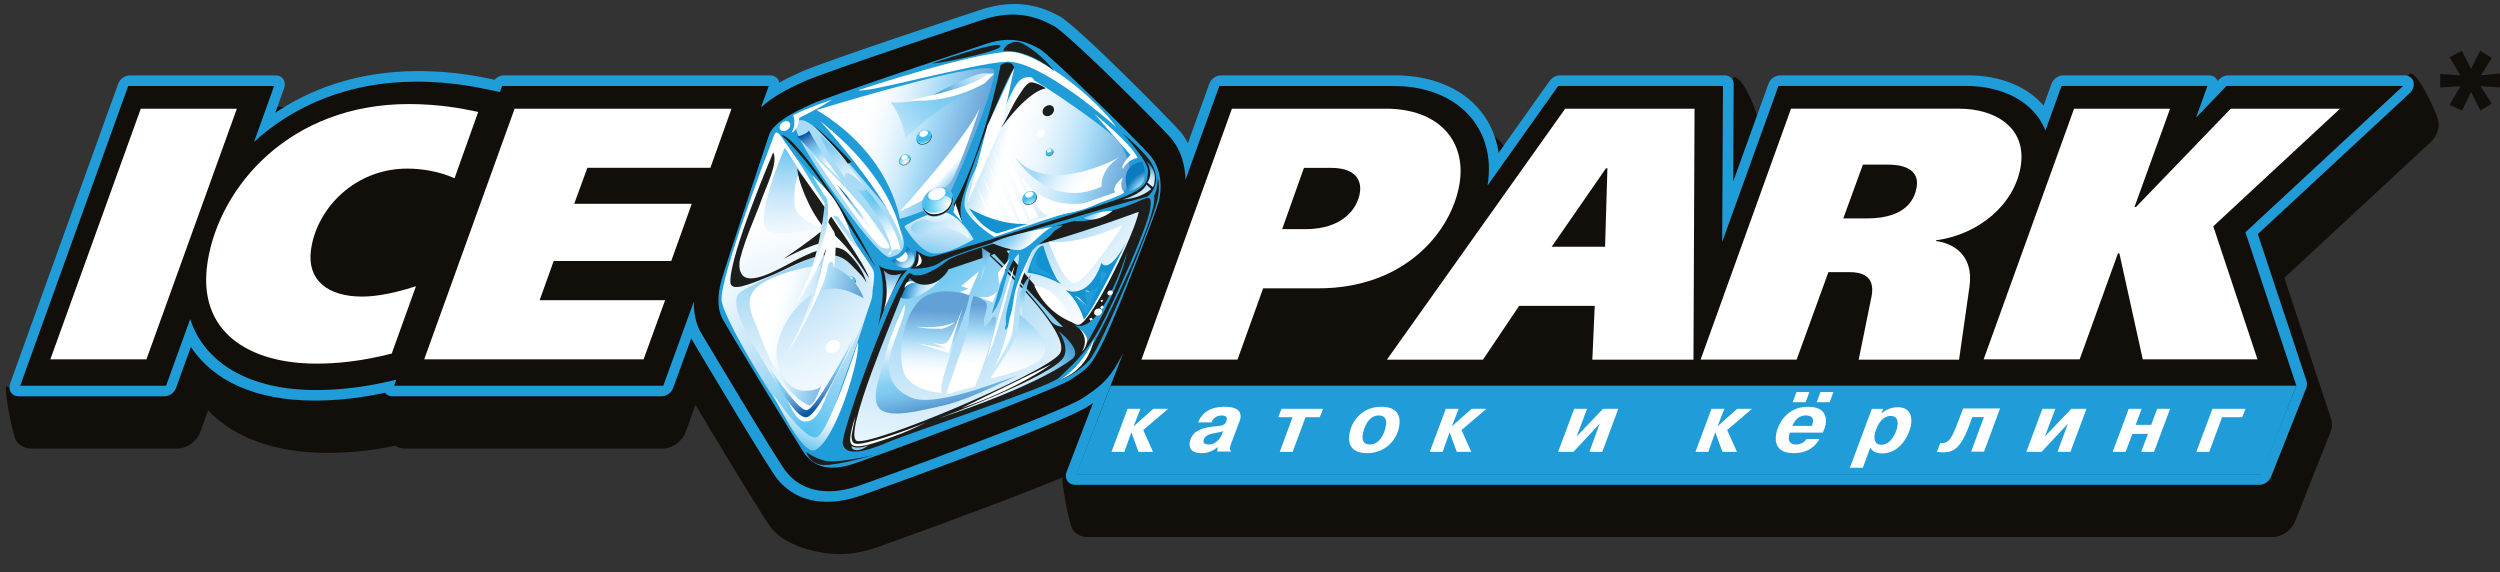 <?xml version="1.0" encoding="UTF-8"?> <svg xmlns="http://www.w3.org/2000/svg" xmlns:xlink="http://www.w3.org/1999/xlink" width="389px" height="89px" viewBox="-194.355 4206.986 389 89" xml:space="preserve"><rect x="-194.355" y="4206.986" width="389" height="89" fill="#333333" stroke="none"/> <switch> <g> <path d="m-63.66 4293.2c-3.567 0-8.299-1.284-10.477-3.828l-0.102-0.122c-1.313-1.573-8.945-14.319-11.894-19.267l-0.426 1.172-1.09 3.029c-0.549 1.508-2.063 2.601-3.605 2.601h-40.058c-0.575 0-1.105-0.149-1.562-0.436-3.639 0.743-7.107 1.106-10.58 1.106-7.986 0-14.477-2.334-18.522-6.614l-0.101 0.291-1.106 3.044c-0.543 1.513-2.062 2.609-3.599 2.609h-22.708c-0.975 0-1.823-0.435-2.332-1.188-0.507-0.77-1.906-7.589-1.559-8.542l2.956 1.269 14.069-39.043 1.097-3.044c0.55-1.507 2.067-2.604 3.604-2.604h22.711c0.976 0 1.826 0.433 2.326 1.19 0.501 0.769 0.593 1.756 0.247 2.712l-0.021 0.063c5.854-3.073 12.423-4.635 19.564-4.635 3.814 0 7.643 0.401 11.378 1.205l0.075 0.015c0.589-0.363 1.238-0.551 1.898-0.551h41.486c0.719 0 1.363 0.231 1.852 0.651 0.775-0.391 1.545-0.748 2.285-1.077 3.542-1.588 23.879-8.32 27.921-9.659 2.119-0.7 4.069-1.027 5.932-1.027 3.691 0 6.224 1.318 7.444 1.945l0.189 0.101c2.616 1.31 15.616 14.352 18.724 17.695l1.068-2.981 1.096-3.044c0.545-1.507 2.071-2.604 3.605-2.604h27.095c8.129 0 14.308 3.76 16.638 9.949l4.482-6.314 1.402-1.956c0.736-1.032 1.922-1.679 3.104-1.679h22.391l2.181-4.646c1.605 0 3.872 5.837 3.866 7.417l-0.019 3.212-0.017 2.924 1.164-3.259 1.112-3.045c0.545-1.504 2.063-2.603 3.602-2.603h29.32c4.256 0 8.034 1.185 10.847 3.37l0.271-0.768c0.547-1.506 2.067-2.604 3.607-2.604h22.707c0.525 0 1.008 0.12 1.428 0.35 0.479-0.229 1.008-0.35 1.525-0.35h18.832l7.041-5.201c1.297 0 3.969 5.968 4.296 7.148 0.329 1.177-0.114 2.56-1.141 3.514l-6.869 6.376-15.905 14.747 5.444 16.41 1.811 5.456c0.229 0.687 0.192 1.465-0.093 2.202l-5.462 13.774c-0.592 1.466-2.05 2.497-3.567 2.497h-184.34c-0.988 0-1.842-0.447-2.354-1.221-0.498-0.791-1.9-7.708-1.523-8.673l4.094-1.161c-8.962 4.104-32.867 12.612-33.101 12.694-1.975 0.671-3.881 1.008-5.657 1.008" fill="#120F0B"></path> <polygon points="188.74 4224.2 186.79 4223.3 188.49 4220.4 185.34 4220.6 185.34 4218.5 188.49 4218.7 186.79 4215.9 188.71 4214.9 190.13 4217.7 191.57 4214.9 193.37 4216 191.67 4218.7 194.81 4218.4 194.81 4220.6 191.61 4220.4 193.37 4223.1 191.61 4224.2 190.13 4221.3" fill="#120F0B"></polygon> <path d="m-65.52 4284.2c-4.448 0-6.475-2.424-7.143-3.225-1.072-1.122-13.47-21.949-13.562-22.119-0.241-0.482-0.44-0.992-0.594-1.53l-2.46 6.765-1.105 3.038c-0.139 0.383-0.52 0.658-0.904 0.658h-41.89c-0.248 0-0.458-0.111-0.588-0.306l-0.113-0.367c-3.959 0.899-7.716 1.338-11.428 1.338-9.509 0-16.464-3.445-19.469-9.549l-1.868 5.174-1.098 3.043c-0.135 0.388-0.517 0.663-0.905 0.663h-22.701c-0.243 0-0.466-0.111-0.585-0.304-0.131-0.188-0.153-0.441-0.065-0.687l1.639-4.551 14.076-39.049 1.091-3.04c0.146-0.385 0.526-0.665 0.915-0.665h22.697c0.25 0 0.468 0.113 0.592 0.306 0.126 0.191 0.146 0.443 0.064 0.688l-1.638 4.547-0.556 1.553c5.01-3.886 12.749-7.763 23.662-7.763 3.636 0 7.304 0.392 10.907 1.16l0.779 0.161 0.708 0.143 0.048-0.132c0.143-0.385 0.521-0.664 0.912-0.664h41.49c0.244 0 0.463 0.112 0.588 0.305 0.129 0.192 0.151 0.444 0.067 0.685l-0.342 0.941c1.574-1.041 3.313-1.877 4.91-2.591 3.355-1.508 23.644-8.229 27.684-9.566 1.81-0.598 3.479-0.884 5.075-0.884 3.132 0 5.26 1.1 6.397 1.687l0.252 0.137c2.479 1.237 17.539 16.417 18.654 17.847 0.903 1.128 1.451 2.36 1.788 3.527l3.027-8.383 1.097-3.04c0.14-0.385 0.521-0.664 0.914-0.664h27.089c9.347 0 15.508 5.538 15.562 13.506l7.892-11.113 1.387-1.967c0.194-0.261 0.488-0.426 0.793-0.426h25.644c0.405 0 0.708 0.3 0.708 0.702l-0.019 3.22-0.073 16.471 6.008-16.688 1.103-3.04c0.129-0.385 0.513-0.666 0.905-0.666h29.32c5.357 0 9.778 2.131 12.019 5.653l0.692-1.948 1.107-3.039c0.127-0.385 0.517-0.666 0.909-0.666h22.709c0.245 0 0.462 0.113 0.591 0.307 0.124 0.191 0.147 0.443 0.057 0.688l-0.576 1.589 0.821-0.855 1.375-1.422c0.18-0.192 0.435-0.306 0.686-0.306h27.489c0.335 0 0.588 0.194 0.669 0.498 0.091 0.299-0.021 0.647-0.279 0.889l-6.875 6.373-17.224 15.973 5.952 17.91 1.811 5.453c0.057 0.171 0.05 0.38-0.03 0.568l-5.467 13.762c-0.148 0.371-0.517 0.634-0.894 0.634h-184.33c-0.257 0-0.474-0.112-0.595-0.31-0.127-0.192-0.142-0.451-0.048-0.694l5.067-13.183c-0.635 0.567-1.351 1.101-2.206 1.679l-0.612 0.425c-3.681 2.513-33.79 13.355-35.32 13.867-1.709 0.579-3.333 0.869-4.834 0.869" fill="#120F0B"></path> <path d="m-73.283 4281.6c-3e-3 -2e-3 -8e-3 -0.01-0.01-0.014-0.015-0.018-0.031-0.031-0.046-0.049l0.056 0.063z" fill="#209DD8"></path> <path d="m181.18 4219.7c-0.167-0.598-0.696-0.983-1.351-0.983h-27.487c-0.498 0-1.006 0.223-1.378 0.61l-0.255 0.268-0.141-0.274c-0.254-0.384-0.686-0.604-1.185-0.604h-22.704c-0.782 0-1.546 0.548-1.824 1.315l-1.101 3.042-0.125 0.347c-2.531-2.962-6.728-4.704-11.671-4.704h-29.324c-0.789 0-1.544 0.548-1.816 1.315l-1.103 3.042-4.379 12.15 0.055-11.89 0.019-3.221c0.01-0.804-0.593-1.397-1.403-1.397h-25.647c-0.595 0-1.198 0.324-1.577 0.848l-1.399 1.961-6.555 9.242c-1.05-7.208-7.181-12.051-16.105-12.051h-27.093c-0.78 0-1.538 0.548-1.817 1.315l-1.097 3.042-2.229 6.189c-0.307-0.596-0.672-1.18-1.125-1.736-0.695-0.896-16.188-16.673-18.89-18.033l-0.201-0.108c-1.124-0.579-3.435-1.778-6.764-1.778-1.693 0-3.461 0.299-5.249 0.891-0.235 0.077-24.118 7.949-27.887 9.638-1.113 0.499-2.305 1.058-3.471 1.706-0.027-0.191-0.096-0.367-0.195-0.522-0.254-0.383-0.693-0.603-1.184-0.603h-41.49c-0.544 0-1.071 0.264-1.438 0.673l-0.071-8e-3 -0.788-0.167c-3.63-0.774-7.355-1.168-11.058-1.168-9.779 0-17.082 3.053-22.199 6.492l1.39-3.851c0.171-0.486 0.125-0.989-0.129-1.369-0.253-0.383-0.681-0.603-1.183-0.603h-22.699c-0.782 0-1.545 0.548-1.822 1.315l-1.1 3.042-14.074 39.045-1.639 4.564c-0.17 0.478-0.128 0.985 0.125 1.364 0.253 0.383 0.682 0.605 1.183 0.605h22.697c0.783 0 1.546-0.551 1.825-1.319l1.095-3.045 1.208-3.333c3.466 5.364 10.245 8.365 19.213 8.365 3.579 0 7.191-0.399 10.985-1.227 0.254 0.355 0.675 0.559 1.15 0.559h41.882c0.777 0 1.54-0.551 1.814-1.317l1.104-3.031 1.693-4.658c1.515 2.559 12.331 20.729 13.512 22.009 1.914 2.263 4.487 3.408 7.644 3.408 1.6 0 3.317-0.307 5.115-0.91 1.603-0.537 31.731-11.371 35.562-13.993l0.62-0.418 0.089-0.062-4.129 10.729c-0.187 0.484-0.148 0.996 0.103 1.39 0.252 0.389 0.689 0.624 1.195 0.624h184.32c0.759 0 1.514-0.527 1.805-1.269l5.462-13.767c0.144-0.374 0.173-0.777 0.053-1.117l-1.807-5.455-5.777-17.404 16.774-15.56 6.869-6.375c0.514-0.477 0.746-1.178 0.573-1.775zm-8.474 7.031l-17.675 16.393 6.116 18.412 1.806 5.453h4e-3l-4e-3 0.01v4e-3h-3e-3l-5.458 13.767h-184.33l7.039-18.317 0.183-0.479c-1.812 3.568-3.012 4.751-5.531 6.459l-0.615 0.425c-3.41 2.331-32.482 12.876-35.077 13.751-1.617 0.542-3.144 0.812-4.544 0.812-4.088 0-5.978-2.235-6.592-2.976-1.03-1.075-13.4-21.837-13.484-22-0.659-1.312-0.959-2.852-0.921-4.566l-0.329 0.902-3.342 9.199-1.097 3.027h-41.89l0.344-0.951c-4.36 1.092-8.445 1.62-12.476 1.62-10.336 0-17.336-4.136-19.596-11.045l-2.648 7.329-1.096 3.045h-22.7l1.636-4.555 14.071-39.045 1.105-3.042h22.697l-1.632 4.554-1.494 4.148c6.123-5.594 14.685-9.373 25.248-9.373 3.587 0 7.201 0.386 10.736 1.142l0.795 0.163 1.485 0.305 0.342-0.937h41.487l-1.202 3.34c1.819-1.703 4.291-2.971 6.796-4.086 3.611-1.616 27.462-9.485 27.7-9.562 1.606-0.538 3.182-0.801 4.686-0.801 2.955 0 4.984 1.048 6.071 1.61l0.233 0.126c2.292 1.147 17.368 16.285 18.448 17.666 1.481 1.869 2.063 4.158 2.11 6.307l4.165-11.559 1.104-3.042h27.096c9.891 0 16.056 6.472 14.65 15.396l-0.011 0.083 9.596-13.519 1.394-1.962h25.641l-0.02 3.225-0.104 21.044 7.658-21.227 1.098-3.042h29.32c5.383 0 10.438 2.366 12.222 6.935l1.4-3.893 1.106-3.042h22.704l-1.646 4.561-0.127 0.365 3.368-3.505 1.359-1.421h27.495l-6.873 6.369z" fill="#209DD8"></path> <polygon points="157.58 4280.8 -26.898 4280.8 -21.531 4267 162.95 4267" fill="#209DD8"></polygon> <polygon points="-14.901 4270.6 -12.6 4270.6 -16.469 4273.9 -14.943 4277.3 -17.205 4277.3 -18.298 4274.3 -18.338 4274.3 -19.399 4277.3 -21.406 4277.3 -18.907 4270.6 -16.903 4270.6 -17.964 4273.3 -17.937 4273.3" fill="#fff"></polygon> <path d="m-7.935 4272.7c0.994-2.41 3.35-2.416 4.168-2.416 2.237 0 2.555 0.949 2.427 1.767-0.04 0.255-0.151 0.489-0.241 0.742l-1.161 3.067c-0.06 0.155-0.207 0.568-0.239 0.78-0.055 0.357 0.067 0.42 0.155 0.434l-0.023 0.173h-2.106l0.072-0.66h-0.048c-1.005 0.848-1.995 0.911-2.456 0.911-0.713 0-2.074-0.156-1.835-1.692 0.326-2.059 2.538-2.312 3.755-2.457 1.123-0.143 1.838-0.052 1.999-1.08 0.051-0.307-0.101-0.634-0.749-0.634-0.396 0-1.242 0.076-1.625 1.071h-2.093v-6e-3zm3.922 1.349c-0.155 0.078-0.354 0.162-1.479 0.357-0.552 0.095-1.474 0.316-1.605 1.175-0.078 0.49 0.517 0.569 0.82 0.569 1.44 0 2.021-1.512 2.089-1.679l0.175-0.422z" fill="#fff"></path> <polygon points="4.55 4271.9 5.054 4270.6 11.511 4270.6 11.003 4271.9 8.786 4271.9 6.783 4277.3 4.773 4277.3 6.766 4271.9" fill="#fff"></polygon> <path d="m15.611 4274.5c0.251-1.614 1.673-4.218 4.952-4.218 1.269 0 3.22 0.367 2.801 3.015-0.327 2.112-2.162 4.199-4.956 4.199-2.821 2e-3 -2.988-1.768-2.797-2.996m5.688-1.336c0.063-0.373 0.224-1.533-1.151-1.533-1.518 0-2.272 1.787-2.466 3.025-0.074 0.502-0.114 1.493 1.148 1.493 1.312 1e-3 2.218-1.402 2.469-2.985" fill="#fff"></path> <polygon points="34.618 4270.6 36.925 4270.6 33.053 4273.9 34.573 4277.3 32.321 4277.3 31.227 4274.3 31.186 4274.3 30.122 4277.3 28.112 4277.3 30.615 4270.6 32.617 4270.6 31.558 4273.3 31.577 4273.3" fill="#fff"></polygon> <polygon points="55.073 4270.6 57.448 4270.6 54.955 4277.3 52.947 4277.3 54.565 4272.9 50.47 4277.3 48.088 4277.3 50.587 4270.6 52.593 4270.6 50.971 4274.9" fill="#fff"></polygon> <polygon points="75.957 4270.6 78.258 4270.6 74.392 4273.9 75.917 4277.3 73.66 4277.3 72.564 4274.3 72.521 4274.3 71.456 4277.3 69.458 4277.3 71.948 4270.6 73.958 4270.6 72.894 4273.3 72.915 4273.3" fill="#fff"></polygon> <path d="m88.756 4275.3c-0.529 0.952-1.649 2.194-4.005 2.194-2.801 0-2.923-1.807-2.746-2.92 0.24-1.528 1.626-4.294 4.929-4.294 2.741 0 2.959 1.609 2.78 2.766-0.059 0.355-0.266 0.871-0.441 1.257h-5.133c-0.068 0.179-0.108 0.352-0.137 0.542-0.175 1.082 0.529 1.303 1.133 1.303 0.647 0 1.324-0.344 1.586-0.848h2.034zm-3.576-7.308h2.01l-0.599 1.572h-2.004l0.593-1.572zm2.4 5.255c0.031-0.061 0.125-0.38 0.158-0.576 0.169-1.084-0.953-1.042-1.139-1.042-0.525 0-1.447 0.183-2.075 1.618h3.056zm1.328-5.255h2.014l-0.591 1.572h-2.006l0.583-1.572z" fill="#fff"></path> <path d="m98.677 4270.6l-0.265 0.69h0.036c1.021-0.861 1.995-0.938 2.514-0.938 1.746 0 2.267 1.253 2.05 2.667-0.287 1.819-1.828 4.52-4.489 4.52-0.445 0-1.503-0.104-1.86-0.912l-1.16 3.138h-2.012l3.417-9.165h1.769zm-1.339 4.035c-0.129 0.845 0.116 1.559 1.036 1.559 1.455 0 2.326-1.76 2.516-2.935 0.202-1.313-0.525-1.56-1.054-1.56-0.58 0-1.624 0.327-2.28 2.155-0.089 0.25-0.17 0.517-0.218 0.781" fill="#fff"></path> <path d="m107.55 4275.9l0.294 0.032c0.799 0 1.358-0.425 2.159-2.516l1.115-2.87h5.733l-2.487 6.716h-2.01l1.985-5.369h-1.803l-0.565 1.508c-1.347 3.571-2.521 3.967-4.028 3.967-0.304 0-0.62-0.025-0.913-0.08l0.52-1.388z" fill="#fff"></path> <polygon points="127.93 4270.6 130.3 4270.6 127.8 4277.3 125.79 4277.3 127.42 4272.9 123.31 4277.3 120.94 4277.3 123.44 4270.6 125.45 4270.6 123.83 4274.9" fill="#fff"></polygon> <polygon points="136.39 4277.3 134.37 4277.3 136.88 4270.6 138.89 4270.6 137.95 4273.1 140.37 4273.1 141.31 4270.6 143.31 4270.6 140.81 4277.3 138.81 4277.3 139.86 4274.5 137.44 4274.5" fill="#fff"></polygon> <polygon points="149.4 4277.3 147.39 4277.3 149.9 4270.6 155.04 4270.6 154.53 4271.9 151.4 4271.9" fill="#fff"></polygon> <path d="m-74.628 4227.8s-6.786 20.383-7.466 22.778c-0.671 2.396-0.627 4.454 0.095 5.902 0.733 1.441 12.525 20.805 12.952 21.259 0.443 0.449 2.147 3.205 7.466 1.427 5.293-1.792 31.517-11.526 33.926-13.172 2.387-1.657 3.002-1.729 5.218-6.38 2.2-4.644 7.814-19.216 8.358-21.183 0.537-1.978 0.52-4.941-1.137-7.027-1.624-2.073-16.044-16.146-17.438-16.846-1.376-0.702-3.823-2.203-8.151-0.777-4.336 1.422-24.327 8.082-27.267 9.398-2.952 1.316-5.699 2.795-6.556 4.621" fill="#209DD8"></path> <path d="m-52.716 4249.5c-1.339-0.936-10.905 24.763-10.508 26.572 0.403 1.817 3.107 1.4 6.981-0.253 3.857-1.661 25.233-8.604 26.709-10.082 1.474-1.479 4.156-3.645 6.404-7.884 2.229-4.239 7.401-15.606 7.752-18.408 0.354-2.808-0.591-1.422-3.978-0.29-3.41 1.129-25.438 6.679-27.564 8.359-2.127 1.691-4.412 2.942-5.796 1.986" fill="#1D1D1B"></path> <defs> <path id="ck" d="m-73.85 4227.9c-0.723 1.84-8.566 22.384-8.219 25.835 0.353 3.47 11.762 21.706 13.923 22.74 2.181 1.038 2.167-2.646 5.728-12.095 3.527-9.457 4.508-14.26 3.919-15.414-0.584-1.156-13.117-19.046-13.74-19.93-0.463-0.666-0.95-1.439-1.303-1.439-0.121 4e-3 -0.226 0.093-0.308 0.303"></path> </defs> <clipPath id="bz"> <use overflow="visible" xlink:href="#ck"></use> </clipPath> <radialGradient id="bo" cx="1680.2" cy="2657.5" r=".972" gradientTransform="matrix(36.351 4.06 -9.888 36.991 -34868 -1.0085e5)" gradientUnits="userSpaceOnUse"> <stop stop-color="#4DC0EF" offset="0"></stop> <stop stop-color="#72C9F1" offset=".105"></stop> <stop stop-color="#A6D9F5" offset=".312"></stop> <stop stop-color="#CCE8F9" offset=".511"></stop> <stop stop-color="#E6F4FC" offset=".697"></stop> <stop stop-color="#F7FBFE" offset=".865"></stop> <stop stop-color="#fff" offset="1"></stop> </radialGradient> <polygon points="-95.372 4276 -58.622 4280.1 -44.957 4229 -81.707 4224.9" clip-path="url(#bz)" fill="url(#bo)"></polygon> <path d="m-70.365 4225.9c-1.005 0.72 1.668 4.978 3.763 8.22 2.129 3.234 9.341 13.291 10.764 12.895 1.424-0.396 5.155-1.367-2.786-10.398-7.597-9.025-10.239-11.783-11.741-10.717" fill="#A8DBF6"></path> <path d="m-68.072 4230.7s9.465 14.546 11.054 14.851c1.604 0.305 1.635 0.176-1.676-4.406-3.243-4.584-9.176-9.876-9.378-10.445" fill="#fff"></path> <path d="m-51.772 4246s7e-3 2.037-0.948 2.758c0 0 3.027 0.32 4.93-1.117 1.904-1.437 27.017-8.826 31.968-10.063 0 0 2.495-1.774 0.712-5.069-1.002-1.867-4.472-4.676-4.472-4.676s3.999 4.358 3.871 5.834c-0.136 1.477 0.118 2.583-4.837 4.356-4.988 1.777-27.98 8.86-28.843 8.904-0.864 0.047-1.557-0.434-2.381-0.927" fill="#1D1D1B"></path> <path d="m-60.771 4221s20.092-6.62 24.338-5.892c4.565 0.788 12.488 7.099 15.788 11.665 0 0-11.729-10.527-17.201-10.187-5.472 0.348-22.073 5.056-22.925 4.414" fill="#fff"></path> <path d="m-14.805 4237.4s0.945 1.18-4.107 12.289c-5.197 11.107-6.498 13.781-10.343 16.371 0 0 2.348-0.78 4.364-2.975 2.052-2.265 9.949-21.831 10.611-24.862 0.541-2.421 0.064-3.57 0.064-3.57s3e-3 2.13-0.589 2.747" fill="#1D1D1B"></path> <defs> <path id="bd" d="m-67.293 4224.1c11.603 6.933 12.939 16.952 12.939 16.952s6.414-1.785 7.629-3.769c1.195-1.983 7.37-16.97 7.079-19.294-0.036-0.282-0.465-0.403-1.194-0.403-5.311 1e-3 -26.453 6.514-26.453 6.514"></path> </defs> <clipPath id="as"> <use overflow="visible" xlink:href="#bd"></use> </clipPath> <linearGradient id="ah" x1="1603.9" x2="1604.9" y1="2654.2" y2="2654.2" gradientTransform="matrix(26.161 2.922 -7.116 26.622 -23141 -71117)" gradientUnits="userSpaceOnUse"> <stop stop-color="#fff" offset="0"></stop> <stop stop-color="#fff" offset=".286"></stop> <stop stop-color="#F8FCFE" offset=".37"></stop> <stop stop-color="#EAF6FD" offset=".46"></stop> <stop stop-color="#D3ECFB" offset=".553"></stop> <stop stop-color="#B4E0F8" offset=".648"></stop> <stop stop-color="#A5DAF6" offset=".685"></stop> <stop stop-color="#63A0D6" offset="1"></stop> </linearGradient> <polygon points="-73.384 4240.4 -40.166 4244.1 -33.265 4218.3 -66.484 4214.6" clip-path="url(#as)" fill="url(#ah)"></polygon> <defs> <path id="w" d="m-39.252 4226.5c-2.509 5.527-6.145 11.115-4.723 13.383 1.435 2.263 4.341 3.97 4.341 3.97s16.372-5.45 19.442-6.697c3.05-1.25 1.381-6.152-0.03-8.056-1.399-1.907-12.473-9.434-13.885-9.945-0.195-0.071-0.379-0.106-0.554-0.106-1.489-4e-3 -2.367 2.506-4.591 7.451"></path> </defs> <clipPath id="l"> <use overflow="visible" xlink:href="#w"></use> </clipPath> <linearGradient id="a" x1="1590.3" x2="1591.3" y1="2653.6" y2="2653.6" gradientTransform="matrix(24.923 2.784 -6.779 25.362 -21689 -67497)" gradientUnits="userSpaceOnUse"> <stop stop-color="#B5DFF7" offset="0"></stop> <stop stop-color="#fff" offset=".174"></stop> <stop stop-color="#F8FCFE" offset=".281"></stop> <stop stop-color="#EAF6FD" offset=".397"></stop> <stop stop-color="#D3ECFB" offset=".516"></stop> <stop stop-color="#B4E0F8" offset=".637"></stop> <stop stop-color="#A5DAF6" offset=".685"></stop> <stop stop-color="#63A0D6" offset="1"></stop> </linearGradient> <polygon points="-51.836 4243.2 -17.96 4246.9 -10.702 4219.8 -44.578 4216" clip-path="url(#l)" fill="url(#a)"></polygon> <path d="m-38.651 4217.1s-2.388 12.761-7.316 21.73l1.433 2.79s-0.602-0.942-0.271-3.021c0.322-2.074 5.96-17.646 8.277-21.085 0 1e-3 -0.401-1.448-2.123-0.414" fill="#1D1D1B"></path> <defs> <path id="em" d="m-53.648 4242.2s1.927 3.372 4.049 4.126c2.14 0.75 6.743-2.104 6.743-2.104s-1.331-2.6-3.622-3.9c-0.342-0.195-0.737-0.29-1.171-0.308-0.057-2e-3 -0.12-4e-3 -0.18-4e-3 -2.441 1e-3 -5.819 2.19-5.819 2.19"></path> </defs> <clipPath id="eb"> <use overflow="visible" xlink:href="#em"></use> </clipPath> <linearGradient id="dq" x1="1840.8" x2="1841.8" y1="2066.9" y2="2066.9" gradientTransform="matrix(4.434 -11.897 11.493 2.56 -31968 20857)" gradientUnits="userSpaceOnUse"> <stop stop-color="#4DC0EF" offset="0"></stop> <stop stop-color="#72C9F1" offset=".105"></stop> <stop stop-color="#A6D9F5" offset=".312"></stop> <stop stop-color="#CCE8F9" offset=".511"></stop> <stop stop-color="#E6F4FC" offset=".697"></stop> <stop stop-color="#F7FBFE" offset=".865"></stop> <stop stop-color="#fff" offset="1"></stop> </linearGradient> <polygon points="-43.683 4249.3 -40.425 4240.6 -52.822 4237.8 -56.079 4246.6" clip-path="url(#eb)" fill="url(#dq)"></polygon> <defs> <path id="df" d="m-53.952 4244.7s-0.186-8.836-12.745-18.851c1e-3 0 11.209 12.338 12.745 18.851"></path> </defs> <clipPath id="cu"> <use overflow="visible" xlink:href="#df"></use> </clipPath> <linearGradient id="cp" x1="1861.2" x2="1862.2" y1="2411.4" y2="2411.4" gradientTransform="matrix(10.432 -27.99 27.041 6.022 -84686 41819)" gradientUnits="userSpaceOnUse"> <stop stop-color="#fff" offset="0"></stop> <stop stop-color="#fff" offset="1"></stop> </linearGradient> <polygon points="-54.929 4247.3 -47.465 4227.3 -65.721 4223.2 -73.185 4243.2" clip-path="url(#cu)" fill="url(#cp)"></polygon> <defs> <path id="co" d="m-46.782 4248.9c-1.029 2.533-7.391 4.334-7.391 4.334-0.883 2.541-9.067 21.421-6.878 22.346 2.186 0.922 29.108-10.413 31.543-13.493 2.43-3.079-10.875-15.324-10.875-15.324l-6.399 2.137z"></path> </defs> <clipPath id="cn"> <use overflow="visible" xlink:href="#co"></use> </clipPath> <radialGradient id="cm" cx="1711.3" cy="2658.8" r=".974" gradientTransform="matrix(43.191 4.824 -11.748 43.952 -42725 -1.2087e5)" gradientUnits="userSpaceOnUse"> <stop stop-color="#4DC0EF" offset="0"></stop> <stop stop-color="#72C9F1" offset=".105"></stop> <stop stop-color="#A6D9F5" offset=".312"></stop> <stop stop-color="#CCE8F9" offset=".511"></stop> <stop stop-color="#E6F4FC" offset=".697"></stop> <stop stop-color="#F7FBFE" offset=".865"></stop> <stop stop-color="#fff" offset="1"></stop> </radialGradient> <polygon points="-70.96 4275.7 -28.126 4280.5 -19.358 4247.7 -62.193 4242.9" clip-path="url(#cn)" fill="url(#cm)"></polygon> <defs> <path id="cl" d="m-37.75 4246s9.278 12.006 11.297 11.514c2.018-0.493 8.78-14.483 9.279-17.573 0-1e-3 -15.349 5.733-20.576 6.059"></path> </defs> <clipPath id="cj"> <use overflow="visible" xlink:href="#cl"></use> </clipPath> <radialGradient id="ci" cx="1610.1" cy="2654.4" r=".973" gradientTransform="matrix(26.775 2.99 -7.283 27.246 -23811 -72901)" gradientUnits="userSpaceOnUse"> <stop stop-color="#4DC0EF" offset="0"></stop> <stop stop-color="#72C9F1" offset=".105"></stop> <stop stop-color="#A6D9F5" offset=".312"></stop> <stop stop-color="#CCE8F9" offset=".511"></stop> <stop stop-color="#E6F4FC" offset=".697"></stop> <stop stop-color="#F7FBFE" offset=".865"></stop> <stop stop-color="#fff" offset="1"></stop> </radialGradient> <polygon points="-42.438 4257.5 -17.77 4260.3 -12.484 4240.5 -37.153 4237.7" clip-path="url(#cj)" fill="url(#ci)"></polygon> <defs> <path id="ch" d="m-65.383 4245.9c-0.472 0.22-0.937 0.474-1.439 0.689-2.238 0.959-4.481 1.933-6.708 2.966-1.853 0.856-3.835 1.712-5.578 2.856-2.409 1.582 2.172 8.476 2.813 9.595 1.252 2.19 2.631 4.311 4.038 6.432 0.688 1.028 1.518 4.15 3.244 4.145 2.103 0 3.104-3.794 3.784-5.145 2.238-4.506 5.032-9.148 6.453-13.79 0.271-0.87 0.205-1.719-0.012-2.514-0.396-1.477-1.4-2.716-2.472-3.773-0.702-0.71-1.583-1.635-2.744-1.732-0.063-4e-3 -0.128-8e-3 -0.193-8e-3 -0.366-2e-3 -0.766 0.084-1.186 0.279"></path> </defs> <clipPath id="cg"> <use overflow="visible" xlink:href="#ch"></use> </clipPath> <radialGradient id="cf" cx="1677.2" cy="2657.3" r=".974" gradientTransform="matrix(35.8 3.999 -9.738 36.43 -34242 -99272)" gradientUnits="userSpaceOnUse"> <stop stop-color="#4DC0EF" offset="0"></stop> <stop stop-color="#72C9F1" offset=".105"></stop> <stop stop-color="#A6D9F5" offset=".312"></stop> <stop stop-color="#CCE8F9" offset=".511"></stop> <stop stop-color="#E6F4FC" offset=".697"></stop> <stop stop-color="#F7FBFE" offset=".865"></stop> <stop stop-color="#fff" offset="1"></stop> </radialGradient> <polygon points="-88.514 4271.8 -59.17 4275.1 -51.505 4246.4 -80.847 4243.1" clip-path="url(#cg)" fill="url(#cf)"></polygon> <path d="m-74.047 4230.7s-6.799 15.91-6.662 20.176c0.061 1.604 2.813 0.407 5.854-0.804 2.749-1.082 6.281-3.268 9.083-3.409 1.958-0.103 3.061 0.645 4.123 1.807 0.617 0.68 1.998 1.846 2.176 2.796-0.355-1.896-1.757-3.762-3.111-5.017-1.808-1.68-5.034-0.212-7.42 0.948-2.025 0.991-6.426 3.781-8.338 2.955-1.027-0.441-1.101-1.894-0.842-2.936 0.808-3.186 2.369-6.469 3.509-9.649 0.611-1.694 2.453-5.38 1.628-6.867" fill="#1D1D1B"></path> <path d="m-37.438 4242.7s16.951-4.511 18.038-5.8c0 0-0.902-0.62-0.242-2.295 0 0-1.836 1.373-1.203 2.323l-16.593 5.772z" fill="#fff"></path> <defs> <path id="ce" d="m-18.823 4236.8s2.113-0.479 2.488-1.834c0.377-1.362-0.288-2.831-0.288-2.831-3.924 0.626-2.2 4.665-2.2 4.665"></path> </defs> <clipPath id="cd"> <use overflow="visible" xlink:href="#ce"></use> </clipPath> <radialGradient id="cc" cx="202.71" cy="2593.3" r=".974" gradientTransform="matrix(4.259 .476 -1.158 4.334 2124.4 -7098.3)" gradientUnits="userSpaceOnUse"> <stop stop-color="#DFF1FC" offset="0"></stop> <stop stop-color="#DFF1FC" offset=".3"></stop> <stop stop-color="#DAEFFC" offset=".379"></stop> <stop stop-color="#CDEAFA" offset=".463"></stop> <stop stop-color="#B7E1F8" offset=".549"></stop> <stop stop-color="#A5DAF6" offset=".601"></stop> <stop stop-color="#0B7ABF" offset="1"></stop> </radialGradient> <polygon points="-21.759 4236.7 -16.09 4237.3 -14.747 4232.3 -20.414 4231.6" clip-path="url(#cd)" fill="url(#cc)"></polygon> <path d="m-24.051 4224.7s5.73 4.653 6.704 6.858c0 0-1.474 0.19-2.257 1.684 0 0-0.643-0.246 1.148-2.153-1e-3 -1e-3 -3.628-4.07-5.595-6.389" fill="#fff"></path> <path d="m-39.596 4243.1c0.186-0.063 0.439-0.141 0.739-0.239l-3.387-6.606c1e-3 -1e-3 1.502 3.866 2.648 6.845" fill="#fff"></path> <path d="m-38.221 4242.7c0.282-0.092 0.585-0.188 0.901-0.293l-4.131-8.051c-1e-3 2e-3 1.851 4.733 3.23 8.344" fill="#fff"></path> <path d="m-36.838 4242.3c0.341-0.118 0.702-0.235 1.057-0.352l-4.873-9.494c1e-3 2e-3 2.184 5.606 3.816 9.846" fill="#fff"></path> <path d="m-35.459 4241.8c0.407-0.138 0.819-0.282 1.201-0.417l-5.6-10.913c-1e-3 0 2.513 6.466 4.399 11.33" fill="#fff"></path> <path d="m-39.059 4228.5s2.837 7.313 4.955 12.803c0.515-0.183 0.972-0.354 1.341-0.503l-6.296-12.3z" fill="#fff"></path> <path d="m-50.18 4227.2c-0.646-0.071-1.339 0.388-1.555 1.031-0.129 0.341-0.072 0.66 0.08 0.899 0.145 0.204 0.377 0.357 0.687 0.389 0.565 0.062 1.179-0.301 1.462-0.831l0.091-0.2c0.22-0.646-0.119-1.216-0.765-1.288" fill="#50C1EF"></path> <defs> <path id="cb" d="m-50.606 4227.9c-0.606 0.152-1.09 0.623-1.074 1.062l0.028 0.15c0.143 0.206 0.375 0.357 0.682 0.392 0.566 0.059 1.184-0.304 1.462-0.832l0.055-0.258c-0.017-0.343-0.345-0.56-0.786-0.56-0.117 0-0.24 0.015-0.367 0.046"></path> </defs> <clipPath id="ca"> <use overflow="visible" xlink:href="#cb"></use> </clipPath> <radialGradient id="by" cx="-1924.6" cy="2501.1" r=".974" gradientTransform="matrix(1.875 .209 -.51 1.908 4834 -139.33)" gradientUnits="userSpaceOnUse"> <stop stop-color="#fff" offset="0"></stop> <stop stop-color="#39BDEE" offset="1"></stop> </radialGradient> <polygon points="-52.139 4229.5 -49.519 4229.8 -49.009 4227.9 -51.63 4227.6" clip-path="url(#ca)" fill="url(#by)"></polygon> <path d="m-51.708 4228.8s0.207 0.353 0.588 0.463c0.203 0.055 0.542 0.039 0.788-0.078 0.978-0.479 0.916-1.383 0.916-1.383s0.062 0.262-4e-3 0.542c-0.082 0.38-0.351 0.843-0.993 1.046-1.114 0.359-1.295-0.59-1.295-0.59" fill="#1D1D1B"></path> <path d="m-49.605 4227.9l-0.403-0.322c-0.139-0.048-0.412-0.054-0.623 0.012-0.841 0.266-0.938 0.846-0.946 0.858 0.067-0.463 0.421-0.853 0.991-1.001 0.482-0.119 0.861-0.019 0.981 0.453" fill="#3AB0E5"></path> <path d="m-51.65 4228.9l0.423 0.31c0.158 0.056 0.439 0.072 0.654 0.019 0.875-0.221 1.101-0.965 1.101-0.973-0.075 0.461-0.453 0.941-1.066 1.073-0.358 0.076-0.827 0.076-1.112-0.429" fill="#fff"></path> <path d="m-51.12 4228.2s0.111 0.218 0.622 0.059c0.507-0.165 0.52-0.501 0.52-0.501s-0.166 0.346-0.569 0.438c-0.388 0.091-0.573 4e-3 -0.573 4e-3" fill="#76CAF2"></path> <defs> <path id="bx" d="m-50.646 4227.3c-0.376 0.09-0.664 0.38-0.655 0.64 0.013 0.271 0.329 0.406 0.7 0.315 0.377-0.095 0.664-0.384 0.652-0.643-0.014-0.21-0.207-0.339-0.473-0.339-0.069 0-0.146 7e-3 -0.224 0.027"></path> </defs> <clipPath id="bw"> <use overflow="visible" xlink:href="#bx"></use> </clipPath> <radialGradient id="bv" cx="-2420.6" cy="2479.6" r=".973" gradientTransform="matrix(1.659 .185 -.451 1.688 5082.1 491.26)" gradientUnits="userSpaceOnUse"> <stop stop-color="#C9E6F8" offset="0"></stop> <stop stop-color="#CCE7F9" offset=".033"></stop> <stop stop-color="#E6F3FC" offset=".4"></stop> <stop stop-color="#F7FBFE" offset=".734"></stop> <stop stop-color="#fff" offset="1"></stop> </radialGradient> <polygon points="-51.588 4228.3 -49.976 4228.5 -49.658 4227.3 -51.271 4227.1" clip-path="url(#bw)" fill="url(#bv)"></polygon> <polygon points="-50.94 4227.7 -51.091 4227.8 -51.167 4227.6 -51.008 4227.5" fill="#fff"></polygon> <polygon points="-50.101 4227.8 -50.197 4227.8 -50.253 4227.7 -50.154 4227.7" fill="#fff"></polygon> <polygon points="-49.974 4227.6 -50.07 4227.6 -50.118 4227.6 -50.016 4227.5" fill="#fff"></polygon> <polygon points="-50.241 4227.5 -50.333 4227.5 -50.39 4227.5 -50.289 4227.4" fill="#fff"></polygon> <path d="m-50.294 4227.9c-0.066 0.196-0.281 0.336-0.476 0.32-0.199-0.023-0.302-0.198-0.239-0.399 0.069-0.19 0.286-0.338 0.485-0.313 0.196 0.017 0.298 0.192 0.23 0.392" fill="#fff"></path> <path d="m-53.276 4231c-0.485-0.054-1.018 0.29-1.18 0.771-0.091 0.252-0.061 0.491 0.063 0.677 0.102 0.154 0.283 0.266 0.507 0.286 0.438 0.046 0.895-0.218 1.12-0.618l0.063-0.152c0.174-0.487-0.09-0.913-0.573-0.964" fill="#50C1EF"></path> <defs> <path id="bu" d="m-53.598 4231.5c-0.467 0.117-0.833 0.47-0.818 0.795l0.022 0.118c0.103 0.152 0.282 0.266 0.509 0.285 0.436 0.049 0.892-0.218 1.118-0.617l0.032-0.193c-0.011-0.258-0.261-0.42-0.594-0.42-0.086-1e-3 -0.176 9e-3 -0.269 0.032"></path> </defs> <clipPath id="bt"> <use overflow="visible" xlink:href="#bu"></use> </clipPath> <radialGradient id="bs" cx="-3160.1" cy="2447.1" r=".973" gradientTransform="matrix(1.415 .158 -.385 1.44 5360.2 1207.7)" gradientUnits="userSpaceOnUse"> <stop stop-color="#fff" offset="0"></stop> <stop stop-color="#39BDEE" offset="1"></stop> </radialGradient> <polygon points="-54.763 4232.7 -52.782 4233 -52.4 4231.5 -54.382 4231.3" clip-path="url(#bt)" fill="url(#bs)"></polygon> <path d="m-54.433 4232.2s0.159 0.258 0.441 0.346c0.151 0.038 0.407 0.027 0.59-0.056 0.742-0.365 0.695-1.037 0.695-1.037s0.049 0.191-3e-3 0.405c-0.057 0.284-0.272 0.635-0.747 0.783-0.847 0.272-0.976-0.441-0.976-0.441" fill="#1D1D1B"></path> <path d="m-52.848 4231.5l-0.295-0.243-0.475 0.016c-0.639 0.194-0.718 0.636-0.718 0.641 0.051-0.346 0.308-0.635 0.743-0.751 0.366-0.093 0.658-0.015 0.745 0.337" fill="#3AB0E5"></path> <path d="m-54.396 4232.3l0.326 0.229 0.491 0.015c0.657-0.17 0.827-0.717 0.827-0.731-0.051 0.348-0.341 0.707-0.798 0.805-0.281 0.06-0.632 0.06-0.846-0.318" fill="#fff"></path> <path d="m-53.995 4231.8s0.095 0.161 0.464 0.042c0.395-0.125 0.406-0.375 0.406-0.375s-0.137 0.258-0.433 0.328c-0.296 0.068-0.437 5e-3 -0.437 5e-3" fill="#76CAF2"></path> <defs> <path id="br" d="m-53.625 4231.1c-0.284 0.073-0.507 0.284-0.501 0.483 8e-3 0.199 0.243 0.299 0.529 0.229 0.279-0.069 0.498-0.279 0.485-0.477-4e-3 -0.155-0.152-0.255-0.348-0.255-0.054 0-0.109 8e-3 -0.165 0.02"></path> </defs> <clipPath id="bq"> <use overflow="visible" xlink:href="#br"></use> </clipPath> <radialGradient id="bp" cx="-3854.6" cy="2417.1" r=".974" gradientTransform="matrix(1.244 .139 -.338 1.265 5556.9 1707.6)" gradientUnits="userSpaceOnUse"> <stop stop-color="#C9E6F8" offset="0"></stop> <stop stop-color="#CCE7F9" offset=".033"></stop> <stop stop-color="#E6F3FC" offset=".4"></stop> <stop stop-color="#F7FBFE" offset=".734"></stop> <stop stop-color="#fff" offset="1"></stop> </radialGradient> <polygon points="-54.339 4231.8 -53.13 4232 -52.891 4231.1 -54.101 4230.9" clip-path="url(#bq)" fill="url(#bp)"></polygon> <polygon points="-53.853 4231.4 -53.974 4231.4 -54.023 4231.3 -53.91 4231.3" fill="#fff"></polygon> <polygon points="-53.225 4231.4 -53.292 4231.5 -53.329 4231.4 -53.263 4231.4" fill="#fff"></polygon> <rect transform="matrix(.871 -.491 .491 .871 -2085.9 519.81)" x="-53.246" y="4231.4" width=".087" height=".064" fill="#fff"></rect> <polygon points="-53.329 4231.2 -53.404 4231.3 -53.436 4231.2 -53.362 4231.2" fill="#fff"></polygon> <polygon points="-53.362 4231.5 -53.734 4231.8 -53.906 4231.5 -53.543 4231.2" fill="#fff"></polygon> <path d="m-61.846 4250c-0.498-0.047-1.049 0.296-1.227 0.781-0.092 0.258-0.061 0.496 0.067 0.674 0.114 0.153 0.3 0.267 0.536 0.285 0.45 0.052 0.922-0.22 1.154-0.616l0.065-0.151c0.183-0.485-0.089-0.922-0.595-0.973" fill="#50C1EF"></path> <defs> <path id="bn" d="m-62.177 4250.5c-0.487 0.113-0.859 0.468-0.847 0.797l0.018 0.109c0.117 0.155 0.299 0.269 0.538 0.287 0.45 0.052 0.926-0.22 1.155-0.618l0.028-0.193c-7e-3 -0.258-0.254-0.417-0.595-0.417-0.093 0-0.194 0.011-0.297 0.035"></path> </defs> <clipPath id="bm"> <use overflow="visible" xlink:href="#bn"></use> </clipPath> <radialGradient id="bl" cx="-3025.2" cy="2452.7" r=".976" gradientTransform="matrix(1.454 .162 -.395 1.479 5306.5 1114.3)" gradientUnits="userSpaceOnUse"> <stop stop-color="#fff" offset="0"></stop> <stop stop-color="#39BDEE" offset="1"></stop> </radialGradient> <polygon points="-63.371 4251.7 -61.336 4252 -60.954 4250.5 -62.987 4250.3" clip-path="url(#bm)" fill="url(#bl)"></polygon> <path d="m-63.043 4251.2s0.158 0.261 0.466 0.344c0.143 0.045 0.413 0.023 0.6-0.057 0.779-0.357 0.725-1.035 0.725-1.035s0.05 0.193-4e-3 0.409c-0.062 0.284-0.287 0.636-0.77 0.776-0.888 0.276-1.017-0.437-1.017-0.437" fill="#1D1D1B"></path> <path d="m-61.4 4250.5l-0.31-0.244-0.492 0.013c-0.662 0.193-0.746 0.633-0.739 0.643 0.055-0.349 0.322-0.643 0.774-0.753 0.38-0.091 0.677-0.015 0.767 0.341" fill="#3AB0E5"></path> <path d="m-63 4251.3l0.33 0.231 0.513 0.014c0.678-0.164 0.857-0.722 0.857-0.728-0.058 0.345-0.347 0.704-0.835 0.812-0.283 0.051-0.648 0.051-0.865-0.329" fill="#fff"></path> <path d="m-62.586 4250.8s0.091 0.163 0.488 0.036c0.395-0.116 0.403-0.37 0.403-0.37s-0.126 0.254-0.441 0.33c-0.304 0.062-0.45 4e-3 -0.45 4e-3" fill="#76CAF2"></path> <defs> <path id="bk" d="m-62.211 4250.1c-0.29 0.064-0.521 0.284-0.513 0.481 0.01 0.191 0.256 0.303 0.548 0.23 0.285-0.063 0.517-0.283 0.508-0.482-2e-3 -0.152-0.162-0.253-0.367-0.253-0.057 1e-3 -0.111 9e-3 -0.176 0.024"></path> </defs> <clipPath id="bj"> <use overflow="visible" xlink:href="#bk"></use> </clipPath> <radialGradient id="bi" cx="-3732.6" cy="2422.4" r=".973" gradientTransform="matrix(1.27 .142 -.346 1.293 5517.1 1648.3)" gradientUnits="userSpaceOnUse"> <stop stop-color="#C9E6F8" offset="0"></stop> <stop stop-color="#CCE7F9" offset=".033"></stop> <stop stop-color="#E6F3FC" offset=".4"></stop> <stop stop-color="#F7FBFE" offset=".734"></stop> <stop stop-color="#fff" offset="1"></stop> </radialGradient> <polygon points="-62.941 4250.8 -61.691 4251 -61.451 4250.1 -62.7 4249.9" clip-path="url(#bj)" fill="url(#bi)"></polygon> <polygon points="-62.44 4250.4 -62.569 4250.4 -62.622 4250.3 -62.502 4250.3" fill="#fff"></polygon> <polygon points="-61.792 4250.4 -61.858 4250.5 -61.898 4250.4 -61.822 4250.4" fill="#fff"></polygon> <polygon points="-61.681 4250.3 -61.765 4250.3 -61.798 4250.3 -61.727 4250.2" fill="#fff"></polygon> <rect transform="matrix(.842 -.539 .539 .842 -2300.9 637)" x="-61.973" y="4250.2" width=".087" height=".075" fill="#fff"></rect> <polygon points="-61.938 4250.5 -62.315 4250.8 -62.493 4250.5 -62.117 4250.2" fill="#fff"></polygon> <path d="m-30.871 4230.1c-0.335-0.038-0.69 0.202-0.789 0.527l0.064 0.47 0.353 0.2c0.305 0.03 0.608-0.154 0.744-0.43l0.048-0.102c0.114-0.329-0.079-0.633-0.42-0.665" fill="#50C1EF"></path> <defs> <path id="bh" d="m-31.076 4230.5c-0.315 0.079-0.559 0.322-0.538 0.546l0.021 0.082 0.354 0.2c0.303 0.029 0.608-0.154 0.742-0.431l0.025-0.128c-0.015-0.181-0.184-0.292-0.417-0.292-0.058 0-0.121 7e-3 -0.187 0.023"></path> </defs> <clipPath id="bg"> <use overflow="visible" xlink:href="#bh"></use> </clipPath> <radialGradient id="bf" cx="-5481" cy="2346.5" r=".974" gradientTransform="matrix(.969 .108 -.264 .986 5896.8 2510.7)" gradientUnits="userSpaceOnUse"> <stop stop-color="#fff" offset="0"></stop> <stop stop-color="#39BDEE" offset="1"></stop> </radialGradient> <polygon points="-31.864 4231.3 -30.506 4231.5 -30.242 4230.5 -31.603 4230.3" clip-path="url(#bg)" fill="url(#bf)"></polygon> <path d="m-31.625 4230.9s0.115 0.184 0.317 0.241l0.396-0.038c0.502-0.255 0.445-0.713 0.445-0.713l0.017 0.279c-0.031 0.193-0.171 0.434-0.497 0.539-0.572 0.186-0.678-0.308-0.678-0.308" fill="#1D1D1B"></path> <path d="m-30.564 4230.5l-0.208-0.167-0.324 7e-3c-0.43 0.142-0.474 0.438-0.474 0.445 0.024-0.239 0.201-0.445 0.485-0.514 0.254-0.064 0.461-0.017 0.521 0.229" fill="#3AB0E5"></path> <path d="m-31.601 4231l0.231 0.16 0.337 0.011c0.439-0.116 0.551-0.501 0.551-0.503-0.034 0.234-0.215 0.487-0.533 0.548-0.179 0.044-0.428 0.044-0.586-0.216" fill="#fff"></path> <path d="m-31.334 4230.6s0.067 0.11 0.318 0.029c0.257-0.084 0.263-0.265 0.263-0.265s-0.083 0.186-0.283 0.232c-0.203 0.043-0.298 4e-3 -0.298 4e-3" fill="#76CAF2"></path> <defs> <path id="be" d="m-31.114 4230.2c-0.191 0.038-0.329 0.187-0.321 0.323 0.013 0.143 0.175 0.211 0.367 0.163 0.189-0.045 0.337-0.192 0.321-0.333-9e-3 -0.101-0.109-0.171-0.243-0.171-0.04 0-0.08 7e-3 -0.124 0.018"></path> </defs> <clipPath id="bc"> <use overflow="visible" xlink:href="#be"></use> </clipPath> <radialGradient id="bb" cx="-6501.5" cy="2302.1" r=".974" gradientTransform="matrix(.851 .095 -.232 .866 6032.5 2854.8)" gradientUnits="userSpaceOnUse"> <stop stop-color="#C9E6F8" offset="0"></stop> <stop stop-color="#CCE7F9" offset=".033"></stop> <stop stop-color="#E6F3FC" offset=".4"></stop> <stop stop-color="#F7FBFE" offset=".734"></stop> <stop stop-color="#fff" offset="1"></stop> </radialGradient> <polygon points="-31.585 4230.7 -30.751 4230.8 -30.589 4230.2 -31.422 4230.1" clip-path="url(#bc)" fill="url(#bb)"></polygon> <polygon points="-31.254 4230.4 -31.327 4230.4 -31.371 4230.3 -31.303 4230.3" fill="#fff"></polygon> <polygon points="-30.822 4230.4 -30.873 4230.4 -30.892 4230.4 -30.847 4230.4" fill="#fff"></polygon> <polygon points="-30.759 4230.3 -30.807 4230.4 -30.834 4230.3 -30.786 4230.3" fill="#fff"></polygon> <polygon points="-30.897 4230.3 -30.95 4230.3 -30.97 4230.3 -30.926 4230.2" fill="#fff"></polygon> <polygon points="-30.915 4230.5 -31.16 4230.6 -31.283 4230.4 -31.045 4230.3" fill="#fff"></polygon> <path d="m-31.815 4227.8c-0.099 0.313-0.434 0.54-0.745 0.502-0.32-0.035-0.494-0.313-0.395-0.625 0.092-0.313 0.427-0.54 0.742-0.504 0.316 0.033 0.493 0.312 0.398 0.627" fill="#fff"></path> <path d="m-63.705 4261c-0.199 0.554-0.835 0.947-1.438 0.892-0.588-0.059-0.913-0.563-0.709-1.114 0.205-0.553 0.851-0.954 1.443-0.894 0.592 0.058 0.91 0.564 0.704 1.116" fill="#fff"></path> <path d="m-62.026 4274.8c0.204-1.494 0.824-3.102 0.767-2.922-0.072 0.455-0.628 2.695-0.595 3.07 0.074 0.98 0.332 1.101 1.061 1.104 0.438 6e-3 2.131-0.377 4.046-0.979 2.688-0.843 5.813-2.025 6.479-2.386 0 0-2.099 1.166-5.215 2.276-1.619 0.572-4.231 1.521-5.459 1.47-1.019-0.029-1.239-0.57-1.084-1.633" fill="#fff"></path> <path d="m-61.822 4276.4s-0.198 0.554 0.682 0.638c0.872 0.088 1.943-0.776 1.943-0.776s-1.626 0.72-2.625 0.138" fill="#87CFF3"></path> <defs> <path id="ba" d="m-15.837 4235.4l0.794 0.63s0.25 0.419 0.379-1.247c0.132-1.661-1.33-2.722-1.33-2.722 1.281 2.017 0.157 3.339 0.157 3.339"></path> </defs> <clipPath id="az"> <use overflow="visible" xlink:href="#ba"></use> </clipPath> <radialGradient id="ay" cx="265.24" cy="2596" r=".974" gradientTransform="matrix(4.424 .494 -1.204 4.502 1936.1 -7581.5)" gradientUnits="userSpaceOnUse"> <stop stop-color="#DFF1FC" offset="0"></stop> <stop stop-color="#DFF1FC" offset=".3"></stop> <stop stop-color="#DAEFFC" offset=".379"></stop> <stop stop-color="#CDEAFA" offset=".463"></stop> <stop stop-color="#B7E1F8" offset=".549"></stop> <stop stop-color="#A5DAF6" offset=".601"></stop> <stop stop-color="#0B7ABF" offset="1"></stop> </radialGradient> <polygon points="-17.133 4236.4 -14.573 4236.6 -13.392 4232.2 -15.95 4231.9" clip-path="url(#az)" fill="url(#ay)"></polygon> <defs> <path id="ax" d="m-16.014 4235.8c-0.802 1.491-3.731 2.227-3.731 2.227 2.969-0.115 4.519-1.631 4.519-1.631l-0.731-0.699-0.057 0.103z"></path> </defs> <clipPath id="aw"> <use overflow="visible" xlink:href="#ax"></use> </clipPath> <radialGradient id="av" cx="539.06" cy="2607.9" r=".972" gradientTransform="matrix(5.33 .595 -1.45 5.424 892.67 -10227)" gradientUnits="userSpaceOnUse"> <stop stop-color="#DFF1FC" offset="0"></stop> <stop stop-color="#DFF1FC" offset=".3"></stop> <stop stop-color="#DAEFFC" offset=".379"></stop> <stop stop-color="#CDEAFA" offset=".463"></stop> <stop stop-color="#B7E1F8" offset=".549"></stop> <stop stop-color="#A5DAF6" offset=".601"></stop> <stop stop-color="#0B7ABF" offset="1"></stop> </radialGradient> <polygon points="-20.349 4238 -15.357 4238.6 -14.623 4235.8 -19.614 4235.3" clip-path="url(#aw)" fill="url(#av)"></polygon> <defs> <path id="au" d="m-28.764 4262.4c-1.204 2.938-19.541 9.686-19.545 9.686 13.267-4.417 18.988-7.829 20.783-9.234 1.794-1.412-2.131-4.36-2.131-4.36s1.618 2.107 0.893 3.908"></path> </defs> <clipPath id="at"> <use overflow="visible" xlink:href="#au"></use> </clipPath> <radialGradient id="ar" cx="1527.3" cy="2650.8" r=".973" gradientTransform="matrix(20.422 2.281 -5.555 20.782 -16506 -54299)" gradientUnits="userSpaceOnUse"> <stop stop-color="#DFF1FC" offset="0"></stop> <stop stop-color="#DFF1FC" offset=".3"></stop> <stop stop-color="#DAEFFC" offset=".379"></stop> <stop stop-color="#CDEAFA" offset=".463"></stop> <stop stop-color="#B7E1F8" offset=".549"></stop> <stop stop-color="#A5DAF6" offset=".601"></stop> <stop stop-color="#0B7ABF" offset="1"></stop> </radialGradient> <polygon points="-51.839 4271.7 -26.386 4274.6 -22.203 4258.9 -47.655 4256.1" clip-path="url(#at)" fill="url(#ar)"></polygon> <path d="m-44.756 4270.5s10.909-5.319 13.958-6.821c0 0-5.014 3.73-13.958 6.821" fill="#fff"></path> <path d="m-67.768 4226.5s4.252 4.233 5.352 5.948l0.542-0.257c0 1e-3 -3.624-3.911-5.894-5.691" fill="#1D1D1B"></path> <path d="m-40.168 4246.7l0.544-0.208s9.645 10.494 10.689 11.365c0 0-1.271-0.054-1.929-0.927-0.782-1.032-3.855-5.334-9.304-10.23" fill="#87CFF3"></path> <defs> <path id="aq" d="m-55.603 4247.4c0.016 0.692 2.12 1.86 3.021 0.944 1.41-1.42-0.655-3.021-0.655-3.021-0.313 2.038-2.366 2.077-2.366 2.077"></path> </defs> <clipPath id="ap"> <use overflow="visible" xlink:href="#aq"></use> </clipPath> <radialGradient id="ao" cx="289.9" cy="2597" r=".973" gradientTransform="matrix(4.492 .502 -1.222 4.572 1819.5 -7769.2)" gradientUnits="userSpaceOnUse"> <stop stop-color="#DFF1FC" offset="0"></stop> <stop stop-color="#DFF1FC" offset=".3"></stop> <stop stop-color="#DAEFFC" offset=".379"></stop> <stop stop-color="#CDEAFA" offset=".463"></stop> <stop stop-color="#B7E1F8" offset=".549"></stop> <stop stop-color="#A5DAF6" offset=".601"></stop> <stop stop-color="#0B7ABF" offset="1"></stop> </radialGradient> <polygon points="-56.625 4249.1 -51.301 4249.7 -50.15 4245.4 -55.475 4244.8" clip-path="url(#ap)" fill="url(#ao)"></polygon> <path d="m-53.508 4246.2c-0.38 0.652-0.984 0.949-1.441 1.078 0.256 0.401 1.109 0.653 1.545 0.238 0.405-0.384 0.375-1.14-0.104-1.316" fill="#fff"></path> <path d="m-52.029 4248.5s1.986-0.229 0.584-2.071c0-1e-3 0.237 1.784-0.584 2.071" fill="#fff"></path> <path d="m-68.91 4277.3s0.489 1.959 2.718 2.041c2.224 0.084 7.768-1.542 7.768-1.542s-5.737 1.341-7.533 0.891c-1.795-0.452-2.953-1.39-2.953-1.39" fill="#1D1D1B"></path> <path d="m-24.162 4259.8s-0.58 4.537-5.198 6.238c0 0 3.149-1.712 5.198-6.238" fill="#fff"></path> <polygon points="-36.528 4217.5 -40.739 4226.6 -43.887 4238.7 -38.511 4226.7" fill="#fff"></polygon> <path d="m-33.484 4219.4l-4.321 6.084s1.629-5.586 2.791-6.257c1.163-0.673 1.53 0.173 1.53 0.173" fill="#fff"></path> <defs> <path id="an" d="m-54.343 4239.9s6.453-2.992 7.71-4.305c1.259-1.306 4.741-11.826 4.741-11.826-1.999 4.591-12.451 16.131-12.451 16.131"></path> </defs> <clipPath id="am"> <use overflow="visible" xlink:href="#an"></use> </clipPath> <linearGradient id="al" x1="3238.5" x2="3239.5" y1="1944.9" y2="1944.9" gradientTransform="matrix(-3.356 -2.828 3.427 -3.801 4159.9 20787)" gradientUnits="userSpaceOnUse"> <stop stop-color="#045AA5" offset="0"></stop> <stop stop-color="#3474B6" offset=".097"></stop> <stop stop-color="#5190C9" offset=".202"></stop> <stop stop-color="#65A9DB" offset=".303"></stop> <stop stop-color="#75BDE8" offset=".397"></stop> <stop stop-color="#7FCAF0" offset=".482"></stop> <stop stop-color="#83CFF3" offset=".551"></stop> <stop stop-color="#D1EBFA" offset=".84"></stop> <stop stop-color="#fff" offset="1"></stop> </linearGradient> <polygon points="-33.627 4230.8 -48.969 4217.8 -62.608 4233 -47.267 4245.9" clip-path="url(#am)" fill="url(#al)"></polygon> <path d="m-47.687 4236.1c-1.287-0.134-2.686 0.771-3.116 2.039-0.232 0.671-0.128 1.298 0.201 1.771 0.29 0.412 0.756 0.699 1.369 0.763 1.151 0.122 2.386-0.588 2.937-1.638l0.184-0.395c0.421-1.264-0.282-2.398-1.575-2.54" fill="#50C1EF"></path> <defs> <path id="ak" d="m-48.521 4237.5c-1.228 0.294-2.194 1.235-2.15 2.089l0.069 0.297c0.29 0.414 0.753 0.7 1.371 0.765 1.148 0.12 2.383-0.589 2.934-1.64l0.084-0.498c-0.039-0.678-0.7-1.104-1.583-1.104-0.228-1e-3 -0.473 0.03-0.725 0.091"></path> </defs> <clipPath id="aj"> <use overflow="visible" xlink:href="#ak"></use> </clipPath> <radialGradient id="ai" cx="-27.503" cy="2583.2" r=".974" gradientTransform="matrix(3.743 .418 -1.018 3.809 2685.9 -5589.1)" gradientUnits="userSpaceOnUse"> <stop stop-color="#fff" offset="0"></stop> <stop stop-color="#39BDEE" offset="1"></stop> </radialGradient> <polygon points="-51.587 4240.7 -46.341 4241.2 -45.337 4237.5 -50.584 4236.9" clip-path="url(#aj)" fill="url(#ai)"></polygon> <path d="m-50.722 4239.3s0.427 0.686 1.206 0.901c0.393 0.112 1.088 0.078 1.568-0.148 1.962-0.942 1.802-2.718 1.802-2.718s0.124 0.505 0.014 1.069c-0.147 0.743-0.692 1.663-1.961 2.055-2.255 0.713-2.629-1.159-2.629-1.159" fill="#1D1D1B"></path> <path d="m-46.523 4237.5c-0.165-0.298-0.466-0.536-0.806-0.639-0.298-0.086-0.851-0.094-1.264 0.03-1.685 0.525-1.87 1.659-1.876 1.689 0.131-0.918 0.823-1.681 1.958-1.968 0.956-0.243 1.743-0.042 1.988 0.888" fill="#3AB0E5"></path> <path d="m-50.606 4239.4c0.259 0.282 0.511 0.494 0.865 0.613 0.305 0.104 0.873 0.14 1.312 0.031 1.75-0.435 2.169-1.886 2.176-1.918-0.131 0.913-0.872 1.863-2.101 2.119-0.727 0.159-1.674 0.15-2.252-0.845" fill="#fff"></path> <path d="m-49.554 4238.1s0.237 0.434 1.245 0.107c1-0.316 1.028-0.983 1.028-0.983s-0.325 0.682-1.115 0.862c-0.792 0.18-1.158 0.014-1.158 0.014" fill="#76CAF2"></path> <defs> <path id="ag" d="m-48.616 4236.2c-0.75 0.181-1.33 0.747-1.303 1.27 0.032 0.514 0.653 0.79 1.406 0.609 0.74-0.177 1.32-0.746 1.288-1.271-0.021-0.409-0.423-0.664-0.952-0.664-0.136 0-0.286 0.015-0.439 0.056"></path> </defs> <clipPath id="af"> <use overflow="visible" xlink:href="#ag"></use> </clipPath> <radialGradient id="ae" cx="-288.83" cy="2572" r=".974" gradientTransform="matrix(3.292 .368 -.895 3.349 3204.1 -4272.7)" gradientUnits="userSpaceOnUse"> <stop stop-color="#C9E6F8" offset="0"></stop> <stop stop-color="#CCE7F9" offset=".033"></stop> <stop stop-color="#E6F3FC" offset=".4"></stop> <stop stop-color="#F7FBFE" offset=".734"></stop> <stop stop-color="#fff" offset="1"></stop> </radialGradient> <polygon points="-50.495 4238.2 -47.273 4238.6 -46.643 4236.3 -49.867 4235.9" clip-path="url(#af)" fill="url(#ae)"></polygon> <polygon points="-49.199 4237 -49.506 4237.2 -49.661 4237 -49.355 4236.8" fill="#fff"></polygon> <polygon points="-47.53 4237.2 -47.718 4237.3 -47.817 4237.2 -47.623 4237" fill="#fff"></polygon> <polygon points="-47.276 4236.9 -47.469 4237 -47.555 4236.8 -47.367 4236.7" fill="#fff"></polygon> <polygon points="-47.813 4236.7 -48.008 4236.8 -48.099 4236.6 -47.91 4236.5" fill="#fff"></polygon> <path d="m-47.9 4237.5c-0.129 0.386-0.56 0.669-0.956 0.626-0.404-0.043-0.61-0.391-0.475-0.779 0.125-0.388 0.552-0.663 0.948-0.621 0.395 0.04 0.612 0.39 0.483 0.774" fill="#fff"></path> <path d="m-35.556 4234.4s2.756 6.363 4.542 6.181c6.945-0.711 9.101-3.013 9.101-3.013s-8.644 4.074-13.643-3.168" fill="#fff"></path> <path d="m-31.185 4244.6s2.423 6.961 4.287 6.355c1.851-0.602 7.256-8.961 7.256-8.961s-6.547 3.134-11.543 2.606" fill="#fff"></path> <path d="m-33.985 4219.8c0.713-0.088 2.43 0.85 2.313 0.961 0-4e-3 -2.405 0.053-6.894 6.121 0.973-1.649 1.652-3.411 2.731-5.024 0.387-0.577 1.027-1.735 1.72-2.021l0.13-0.037z" fill="#1D1D1B"></path> <path d="m-38.197 4214.9s3.58-0.4 7.842 3.116c0 0-1.866-2.632-4.823-4.222-1.873-1.012-3.271 0.912-3.019 1.106" fill="#1D1D1B"></path> <path d="m-49.398 4216.9s9.987-3.535 10.685-2.816c0.716 0.72-8.406 2.584-10.685 2.816" fill="#1D1D1B"></path> <path d="m-30.389 4224.3c-0.139 0.469-0.632 0.806-1.111 0.758-0.475-0.053-0.729-0.475-0.594-0.941 0.151-0.469 0.651-0.813 1.125-0.762 0.46 0.055 0.731 0.477 0.58 0.945" fill="#1D1D1B"></path> <defs> <path id="ad" d="m-56.791 4263c-0.426 2.064-2.176 5.922-0.751 7.514 1.548 1.728 6.634 0.264 9.066-0.226 4.317-0.876 8.416-3.063 12.438-4.87-4.28 1.461-13.104 4.93-16.567 3.421-7.397-3.274-0.352-11.565-0.981-14.466-1.254 2.618-2.624 5.932-3.205 8.627"></path> </defs> <clipPath id="ac"> <use overflow="visible" xlink:href="#ad"></use> </clipPath> <linearGradient id="ab" x1="2039.2" x2="2040.2" y1="2247.8" y2="2247.8" gradientTransform="matrix(-1.026 -15.884 16.44 -3.529 -34908 44597)" gradientUnits="userSpaceOnUse"> <stop stop-color="#045AA5" offset="0"></stop> <stop stop-color="#3474B6" offset=".097"></stop> <stop stop-color="#5190C9" offset=".202"></stop> <stop stop-color="#65A9DB" offset=".303"></stop> <stop stop-color="#75BDE8" offset=".397"></stop> <stop stop-color="#7FCAF0" offset=".482"></stop> <stop stop-color="#83CFF3" offset=".551"></stop> <stop stop-color="#D1EBFA" offset=".84"></stop> <stop stop-color="#fff" offset="1"></stop> </linearGradient> <polygon points="-34.899 4272 -36.365 4249.3 -61.14 4254.6 -59.675 4277.3" clip-path="url(#ac)" fill="url(#ab)"></polygon> <path d="m-36.32 4244.7c-0.541 0.441-0.939 1.061-1.11 1.977-0.171 0.841-0.219 1.685-0.498 2.528-0.305 0.943-0.751 1.867-1.002 2.814-0.352 1.279-0.703 2.542-1.13 3.814 2.313-2.702 1.663-6.528 4.069-9.24 0.268-0.303 0.193 0.42 0.187 0.506-0.056 0.802-0.271 1.633-0.458 2.428-0.266 1.196-0.545 2.391-0.863 3.575-0.279 1.073-0.704 2.376-0.729 3.436-0.013 0.304 0.033 0.553 0.024 0.857-7e-3 0.346-0.294 0.585-0.067 0.92 0.556-0.378 0.474-1.44 0.653-2.008 0.186-0.58 0.415-1.162 0.567-1.727 0.46-1.602 0.915-3.194 1.442-4.796 0.265-0.79 0.566-1.57 0.879-2.352 0.272-0.704 0.505-1.39 1.111-1.969 0.663-0.643 1.457-1.082 2.143-1.667 0.25-0.21 0.418-0.448 0.635-0.681 0.351-0.414 1.145-0.674 1.512-1.073-0.791 0.032-1.841 0.227-2.462 0.403-1.376 0.388-3.99 1.51-4.903 2.255" fill="#209DD8"></path> <path d="m-62.329 4268c0.146-2.933 1.847-6.267 2.773-9.239 0.906-2.94 1.817-6.954 1.514-9.778 1.067 2.722 0.583 6.418-0.306 9.501-0.495 1.736-1.16 3.463-1.902 5.178-0.51 1.152-2.021 3.202-2.079 4.338" fill="#209DD8"></path> <defs> <path id="aa" d="m-54.173 4253.3s1.117 0.6 3.044-0.426c1.93-1.021 2.925-2.279 2.925-2.279s-2.601 1.773-4.597-0.349l-1.372 3.054z"></path> </defs> <clipPath id="z"> <use overflow="visible" xlink:href="#aa"></use> </clipPath> <radialGradient id="y" cx="774.32" cy="2618" r=".967" gradientTransform="matrix(6.467 .722 -1.759 6.581 -450.33 -13535)" gradientUnits="userSpaceOnUse"> <stop stop-color="#DFF1FC" offset="0"></stop> <stop stop-color="#DFF1FC" offset=".3"></stop> <stop stop-color="#DAEFFC" offset=".379"></stop> <stop stop-color="#CDEAFA" offset=".463"></stop> <stop stop-color="#B7E1F8" offset=".549"></stop> <stop stop-color="#A5DAF6" offset=".601"></stop> <stop stop-color="#0B7ABF" offset="1"></stop> </radialGradient> <polygon points="-55.121 4253.8 -48.377 4254.5 -47.256 4250.3 -53.999 4249.6" clip-path="url(#z)" fill="url(#y)"></polygon> <path d="m-33.508 4245.6s-2.708 5.082-3.042 7.49c-0.314 2.413-1.639 8.927-3.286 11.34 0 0 2.667-3.798 3.003-5.804 0.337-2.006 0.433-5.525 1.179-7.474 0.761-1.961 2.146-5.552 2.146-5.552" fill="#fff"></path> <path d="m-36.502 4248.4s-3.117 12.579-4.187 14.101c0 0 3.482-13.225 4.187-14.101" fill="#fff"></path> <defs> <path id="x" d="m-40.002 4244.8s2.354 1.062 4.037 1.107c1.687 0.038 3.823-3.106 5.391-3.617h-1e-3c-0.08 0.012-7.024 1.142-9.427 2.51"></path> </defs> <clipPath id="v"> <use overflow="visible" xlink:href="#x"></use> </clipPath> <radialGradient id="u" cx="894.52" cy="2623.3" r=".974" gradientTransform="matrix(7.259 .811 -1.975 7.387 -1352.3 -15862)" gradientUnits="userSpaceOnUse"> <stop stop-color="#045AA5" offset="0"></stop> <stop stop-color="#3474B6" offset=".097"></stop> <stop stop-color="#5190C9" offset=".202"></stop> <stop stop-color="#65A9DB" offset=".303"></stop> <stop stop-color="#75BDE8" offset=".397"></stop> <stop stop-color="#7FCAF0" offset=".482"></stop> <stop stop-color="#83CFF3" offset=".551"></stop> <stop stop-color="#D1EBFA" offset=".84"></stop> <stop stop-color="#fff" offset="1"></stop> </radialGradient> <polygon points="-40.953 4245.8 -30.848 4246.9 -29.626 4242.3 -39.73 4241.2" clip-path="url(#v)" fill="url(#u)"></polygon> <defs> <path id="t" d="m-74.537 4243.1c3.175 0.825 10.067-1.182 10.067-1.182l-7.77-11.947c0 2e-3 -5.45 12.309-2.297 13.129"></path> </defs> <clipPath id="s"> <use overflow="visible" xlink:href="#t"></use> </clipPath> <radialGradient id="r" cx="1484" cy="2649" r=".974" gradientTransform="matrix(18.165 2.029 -4.941 18.484 -13939 -47746)" gradientUnits="userSpaceOnUse"> <stop stop-color="#4DC0EF" offset="0"></stop> <stop stop-color="#72C9F1" offset=".105"></stop> <stop stop-color="#A6D9F5" offset=".312"></stop> <stop stop-color="#CCE8F9" offset=".511"></stop> <stop stop-color="#E6F4FC" offset=".697"></stop> <stop stop-color="#F7FBFE" offset=".865"></stop> <stop stop-color="#fff" offset="1"></stop> </radialGradient> <polygon points="-81.312 4243.5 -64.853 4245.3 -60.848 4230.4 -77.307 4228.5" clip-path="url(#s)" fill="url(#r)"></polygon> <defs> <path id="q" d="m-66.8 4228c5e-3 0.012 1.508 3.522 3.989 6.711 0 0-0.63-2.384 2.874 1.113-0.018-0.026-4.442-6.117-6.863-7.824z"></path> </defs> <clipPath id="p"> <use overflow="visible" xlink:href="#q"></use> </clipPath> <radialGradient id="o" cx="1241.9" cy="2638.4" r=".974" gradientTransform="matrix(11.233 1.255 -3.055 11.431 -5954.4 -27490)" gradientUnits="userSpaceOnUse"> <stop stop-color="#4DC0EF" offset="0"></stop> <stop stop-color="#72C9F1" offset=".105"></stop> <stop stop-color="#A6D9F5" offset=".312"></stop> <stop stop-color="#CCE8F9" offset=".511"></stop> <stop stop-color="#E6F4FC" offset=".697"></stop> <stop stop-color="#F7FBFE" offset=".865"></stop> <stop stop-color="#fff" offset="1"></stop> </radialGradient> <polygon points="-68.831 4235.6 -60.137 4236.5 -57.908 4228.2 -66.602 4227.2" clip-path="url(#p)" fill="url(#o)"></polygon> <defs> <path id="n" d="m-41.86 4250.9l1.613-4.47-1.36-0.945c1e-3 0 0.442 2.769-0.253 5.415"></path> </defs> <clipPath id="m"> <use overflow="visible" xlink:href="#n"></use> </clipPath> <radialGradient id="k" cx="896.01" cy="2623.4" r=".973" gradientTransform="matrix(7.27 .812 -1.978 7.398 -1367.2 -15891)" gradientUnits="userSpaceOnUse"> <stop stop-color="#045AA5" offset="0"></stop> <stop stop-color="#3474B6" offset=".097"></stop> <stop stop-color="#5190C9" offset=".202"></stop> <stop stop-color="#65A9DB" offset=".303"></stop> <stop stop-color="#75BDE8" offset=".397"></stop> <stop stop-color="#7FCAF0" offset=".482"></stop> <stop stop-color="#83CFF3" offset=".551"></stop> <stop stop-color="#D1EBFA" offset=".84"></stop> <stop stop-color="#fff" offset="1"></stop> </radialGradient> <polygon points="-43.267 4250.7 -40.294 4251 -38.843 4245.6 -41.814 4245.3" clip-path="url(#m)" fill="url(#k)"></polygon> <defs> <path id="j" d="m-35.414 4256.2s0.618-4.718 1.524-6.541c-0.048 0.047-2.862 2.759-1.524 6.541"></path> </defs> <clipPath id="i"> <use overflow="visible" xlink:href="#j"></use> </clipPath> <radialGradient id="h" cx="1073.6" cy="2631.1" r=".973" gradientTransform="matrix(8.879 .992 -2.415 9.035 -3211.7 -20589)" gradientUnits="userSpaceOnUse"> <stop stop-color="#045AA5" offset="0"></stop> <stop stop-color="#3474B6" offset=".097"></stop> <stop stop-color="#5190C9" offset=".202"></stop> <stop stop-color="#65A9DB" offset=".303"></stop> <stop stop-color="#75BDE8" offset=".397"></stop> <stop stop-color="#7FCAF0" offset=".482"></stop> <stop stop-color="#83CFF3" offset=".551"></stop> <stop stop-color="#D1EBFA" offset=".84"></stop> <stop stop-color="#fff" offset="1"></stop> </radialGradient> <polygon points="-38.451 4256 -33.971 4256.5 -32.19 4249.8 -36.67 4249.3" clip-path="url(#i)" fill="url(#h)"></polygon> <path d="m-27.202 4241.4s3.263-1.949 6.028-1.688c0-1e-3 -2.691 1.923-6.028 1.688" fill="#209DD8"></path> <defs> <path id="g" d="m-25.749 4240.9c1.883 0.947 4.477-1.049 4.477-1.049-0.141-0.014-0.289-0.021-0.438-0.021-1.848-2e-3 -4.039 1.07-4.039 1.07"></path> </defs> <clipPath id="f"> <use overflow="visible" xlink:href="#g"></use> </clipPath> <radialGradient id="e" cx="-226.97" cy="2574.7" r=".974" gradientTransform="matrix(3.389 .379 -.922 3.448 3117.1 -4552.4)" gradientUnits="userSpaceOnUse"> <stop stop-color="#045AA5" offset="0"></stop> <stop stop-color="#3474B6" offset=".097"></stop> <stop stop-color="#5190C9" offset=".202"></stop> <stop stop-color="#65A9DB" offset=".303"></stop> <stop stop-color="#75BDE8" offset=".397"></stop> <stop stop-color="#7FCAF0" offset=".482"></stop> <stop stop-color="#83CFF3" offset=".551"></stop> <stop stop-color="#D1EBFA" offset=".84"></stop> <stop stop-color="#fff" offset="1"></stop> </radialGradient> <polygon points="-26.273 4241.8 -21.402 4242.4 -20.748 4239.9 -25.62 4239.4" clip-path="url(#f)" fill="url(#e)"></polygon> <path d="m-18.993 4246.2s-4.082 13.408-8.333 11.274c0 0 2.352 1.293 2.122 2.814 0 1e-3 5.218-8.705 6.211-14.088" fill="#209DD8"></path> <polygon points="-24.31 4256.7 -24.667 4256.9 -24.878 4256.6 -24.516 4256.4" fill="#fff"></polygon> <path d="m-22.896 4255.6c-0.093 0.309-0.426 0.534-0.761 0.501-0.327-0.037-0.521-0.314-0.434-0.619 0.089-0.31 0.43-0.532 0.759-0.5 0.329 0.037 0.521 0.313 0.436 0.618" fill="#fff"></path> <polygon points="-22.61 4254.8 -22.969 4255.1 -23.177 4254.8 -22.82 4254.5" fill="#fff"></polygon> <polygon points="-22.7 4253.8 -22.963 4254 -23.118 4253.8 -22.849 4253.6" fill="#fff"></polygon> <path d="m-21.218 4252.6c-0.061 0.214-0.292 0.364-0.513 0.343-0.23-0.016-0.365-0.215-0.307-0.438 0.056-0.207 0.293-0.354 0.523-0.337 0.233 0.022 0.368 0.213 0.297 0.432" fill="#fff"></path> <path d="m-33.803 4236.7c-0.616-0.06-1.271 0.366-1.459 0.97-0.099 0.314-0.044 0.615 0.124 0.838 0.144 0.193 0.363 0.331 0.66 0.363 0.551 0.058 1.12-0.279 1.372-0.774l0.074-0.191c0.186-0.6-0.164-1.138-0.771-1.206" fill="#50C1EF"></path> <defs> <path id="d" d="m-34.181 4237.4c-0.584 0.146-1.023 0.588-0.987 0.996l0.03 0.14c0.143 0.194 0.363 0.332 0.662 0.365 0.548 0.057 1.117-0.281 1.371-0.775l0.032-0.237c-0.03-0.326-0.354-0.528-0.775-0.528-0.106-1e-3 -0.216 0.015-0.333 0.039"></path> </defs> <clipPath id="c"> <use overflow="visible" xlink:href="#d"></use> </clipPath> <radialGradient id="b" cx="-2147.5" cy="2491.3" r=".975" gradientTransform="matrix(1.771 .198 -.482 1.803 4970.2 172.76)" gradientUnits="userSpaceOnUse"> <stop stop-color="#fff" offset="0"></stop> <stop stop-color="#39BDEE" offset="1"></stop> </radialGradient> <polygon points="-35.619 4238.9 -33.133 4239.2 -32.656 4237.4 -35.143 4237.1" clip-path="url(#c)" fill="url(#b)"></polygon> <path d="m-35.203 4238.2s0.21 0.331 0.582 0.433c0.183 0.051 0.514 0.036 0.739-0.073 0.918-0.451 0.822-1.29 0.822-1.29s0.073 0.244 0.024 0.507c-0.064 0.357-0.312 0.792-0.91 0.979-1.052 0.338-1.257-0.556-1.257-0.556" fill="#1D1D1B"></path> <path d="m-33.242 4237.4l-0.385-0.3c-0.147-0.04-0.403-0.047-0.6 0.018-0.793 0.242-0.863 0.784-0.866 0.794 0.043-0.428 0.364-0.792 0.904-0.934 0.447-0.114 0.818-0.018 0.947 0.422" fill="#3AB0E5"></path> <path d="m-35.149 4238.3l0.42 0.293c0.141 0.05 0.419 0.067 0.622 0.016 0.821-0.206 1.01-0.896 1.014-0.907-0.061 0.431-0.39 0.882-0.976 1.004-0.349 0.069-0.794 0.069-1.08-0.406" fill="#fff"></path> <path d="m-34.665 4237.7s0.119 0.204 0.591 0.052c0.473-0.149 0.473-0.467 0.473-0.467s-0.147 0.322-0.514 0.402c-0.377 0.091-0.55 0.013-0.55 0.013" fill="#76CAF2"></path> <defs> <path id="ew" d="m-34.25 4236.8c-0.348 0.081-0.618 0.353-0.592 0.599 0.021 0.251 0.321 0.379 0.67 0.293 0.35-0.081 0.624-0.353 0.596-0.598-0.02-0.194-0.216-0.315-0.467-0.315-0.065-1e-3 -0.135 6e-3 -0.207 0.021"></path> </defs> <clipPath id="ev"> <use overflow="visible" xlink:href="#ew"></use> </clipPath> <radialGradient id="eu" cx="-2692" cy="2467.4" r=".975" gradientTransform="matrix(1.56 .174 -.424 1.587 5212.1 788.6)" gradientUnits="userSpaceOnUse"> <stop stop-color="#C9E6F8" offset="0"></stop> <stop stop-color="#CCE7F9" offset=".033"></stop> <stop stop-color="#E6F3FC" offset=".4"></stop> <stop stop-color="#F7FBFE" offset=".734"></stop> <stop stop-color="#fff" offset="1"></stop> </radialGradient> <polygon points="-35.127 4237.8 -33.586 4237.9 -33.289 4236.8 -34.83 4236.6" clip-path="url(#ev)" fill="url(#eu)"></polygon> <polygon points="-34.513 4237.2 -34.661 4237.3 -34.729 4237.1 -34.591 4237.1" fill="#fff"></polygon> <polygon points="-33.715 4237.3 -33.809 4237.3 -33.851 4237.2 -33.763 4237.2" fill="#fff"></polygon> <polygon points="-33.6 4237.1 -33.69 4237.2 -33.732 4237.1 -33.65 4237" fill="#fff"></polygon> <polygon points="-33.866 4237 -33.946 4237.1 -33.995 4237 -33.908 4236.9" fill="#fff"></polygon> <path d="m-33.891 4237.4c-0.055 0.184-0.255 0.316-0.449 0.298-0.181-0.02-0.292-0.184-0.234-0.374 0.06-0.184 0.251-0.314 0.449-0.293 0.184 0.024 0.294 0.183 0.234 0.369" fill="#fff"></path> <path d="m-22.969 4247.9s1.086 2.024 3.967-3.405c0 0-5.303 10.912-6.7 12.204 0 0-0.832-2.953-2.876-4.598 1e-3 1e-3 3.531 1.797 5.609-4.201" fill="#1392D1"></path> <path d="m-32.031 4245.2s1.575 5.276 2.867 6.046c0 0-2.733-1.56-5.327-1.834-1e-3 0 1.12-4.191 2.46-4.212" fill="#1392D1"></path> <path d="m-33.446 4251.4s3.692 0.057 5.905 5.711c0 0-3.893-1.2-5.905-5.711" fill="#fff"></path> <defs> <path id="et" d="m-55.798 4222.9s1.709 1.958 2.358 5.565c0 0 6.627-6.659 12.211-7.646l1.576-2.396c0 1e-3 -9.789 5.02-16.145 4.477"></path> </defs> <clipPath id="es"> <use overflow="visible" xlink:href="#et"></use> </clipPath> <radialGradient id="er" cx="1632.9" cy="2655.5" r=".971" gradientTransform="matrix(29.284 3.271 -7.965 29.799 -26704 -80262)" gradientUnits="userSpaceOnUse"> <stop stop-color="#045AA5" offset="0"></stop> <stop stop-color="#3474B6" offset=".097"></stop> <stop stop-color="#5190C9" offset=".202"></stop> <stop stop-color="#65A9DB" offset=".303"></stop> <stop stop-color="#75BDE8" offset=".397"></stop> <stop stop-color="#7FCAF0" offset=".482"></stop> <stop stop-color="#83CFF3" offset=".551"></stop> <stop stop-color="#D1EBFA" offset=".84"></stop> <stop stop-color="#fff" offset="1"></stop> </radialGradient> <polygon points="-58.404 4228.2 -40.122 4230.2 -37.047 4218.7 -55.329 4216.7" clip-path="url(#es)" fill="url(#er)"></polygon> <defs> <path id="eq" d="m-41.398 4218.4c-1.596 0-8.109 3.54-8.179 3.577v1e-3c0.112-0.023 7.197-1.466 9.924-3.554 0 0-0.157-0.011-1.729-0.023l-0.016-1e-3z"></path> </defs> <clipPath id="ep"> <use overflow="visible" xlink:href="#eq"></use> </clipPath> <radialGradient id="eo" cx="1461.9" cy="2648" r=".975" gradientTransform="matrix(17.2 1.921 -4.679 17.503 -12790 -44943)" gradientUnits="userSpaceOnUse"> <stop stop-color="#DFF1FC" offset="0"></stop> <stop stop-color="#DFF1FC" offset=".3"></stop> <stop stop-color="#DAEFFC" offset=".379"></stop> <stop stop-color="#CDEAFA" offset=".463"></stop> <stop stop-color="#B7E1F8" offset=".549"></stop> <stop stop-color="#A5DAF6" offset=".601"></stop> <stop stop-color="#0B7ABF" offset="1"></stop> </radialGradient> <polygon points="-50.508 4221.9 -39.942 4223.1 -38.725 4218.5 -49.291 4217.3" clip-path="url(#ep)" fill="url(#eo)"></polygon> <path d="m-52.979 4222.6s9.189-1.718 11.943-3.817l1.379-0.329-1.422 1.448c1e-3 0-5.229 3.271-11.9 2.698" fill="#fff"></path> <defs> <path id="en" d="m-56.196 4246.6s0.553 0.176 0.563-0.591c-0.197 0.128-0.391 0.317-0.563 0.591m-0.408-3.575c0.754 1.595 0.975 2.49 0.971 2.984 0.67-0.433 1.377-0.166 1.377-0.166-0.577-4.073-5.281-9.393-5.281-9.393-0.577 0.325-1.077 0.217-1.47-0.03 1.16 1.352 3.147 3.874 4.403 6.605m-5.331-7.636c2e-3 6e-3 0.348 0.67 0.928 1.031-0.56-0.649-0.926-1.03-0.928-1.031z"></path> </defs> <clipPath id="el"> <use overflow="visible" xlink:href="#en"></use> </clipPath> <radialGradient id="ek" cx="917.77" cy="2624.3" r=".974" gradientTransform="matrix(7.435 .83 -2.022 7.566 -1575.3 -16380)" gradientUnits="userSpaceOnUse"> <stop stop-color="#4DC0EF" offset="0"></stop> <stop stop-color="#A8DAF6" offset=".491"></stop> <stop stop-color="#fff" offset="1"></stop> </radialGradient> <polygon points="-64.891 4246.5 -54.478 4247.6 -51.3 4235.8 -61.712 4234.6" clip-path="url(#el)" fill="url(#ek)"></polygon> <defs> <path id="ej" d="m-62.473 4236c-0.016-0.014-0.293-0.281-0.735-0.709 0.256 0.279 0.5 0.521 0.735 0.709m-7.816-7.77c0.979 1.13 5.331 5.364 7.08 7.063-2.256-2.469-5.277-7.992-5.277-7.992-0.385 0.601-1.803 0.929-1.803 0.929"></path> </defs> <clipPath id="ei"> <use overflow="visible" xlink:href="#ej"></use> </clipPath> <linearGradient id="eh" x1="1097.6" x2="1098.6" y1="3516.6" y2="3516.6" gradientTransform="matrix(2.686 5.266 -5.82 3.515 17451 -13914)" gradientUnits="userSpaceOnUse"> <stop stop-color="#045AA5" offset="0"></stop> <stop stop-color="#3474B6" offset=".097"></stop> <stop stop-color="#5190C9" offset=".202"></stop> <stop stop-color="#65A9DB" offset=".303"></stop> <stop stop-color="#75BDE8" offset=".397"></stop> <stop stop-color="#7FCAF0" offset=".482"></stop> <stop stop-color="#83CFF3" offset=".551"></stop> <stop stop-color="#D1EBFA" offset=".84"></stop> <stop stop-color="#fff" offset="1"></stop> </linearGradient> <polygon points="-73.682 4229.4 -68.449 4239.6 -59.081 4234 -64.314 4223.7" clip-path="url(#ei)" fill="url(#eh)"></polygon> <path d="m-71.449 4226.7c-0.172 0.428-0.639 0.73-1.073 0.682-0.429-0.045-0.636-0.427-0.475-0.85 0.165-0.429 0.652-0.742 1.077-0.691 0.423 0.044 0.636 0.425 0.471 0.859" fill="#fff"></path> <path d="m-64.921 4222.5s-3.649 1.209-6.027 2.398c0 0 0.6 1.353-0.244 2.711 0 0 1.052-0.208 1.202-2.29-1e-3 2e-3 3.535-1.702 5.069-2.819" fill="#fff"></path> <defs> <path id="eg" d="m-68.859 4270.8c-1.564 0-6.246-7.374-6.246-7.374s4.047 8.605 6.19 8.492c2.138-0.103 8.119-13.772 8.119-13.772s-6.486 12.654-8.063 12.654"></path> </defs> <clipPath id="ef"> <use overflow="visible" xlink:href="#eg"></use> </clipPath> <linearGradient id="ee" x1="2239" x2="2240" y1="2079.1" y2="2079.1" gradientTransform="matrix(-2.593 -9.746 10.396 -4.128 -15877 34675)" gradientUnits="userSpaceOnUse"> <stop stop-color="#045AA5" offset="0"></stop> <stop stop-color="#3474B6" offset=".097"></stop> <stop stop-color="#5190C9" offset=".202"></stop> <stop stop-color="#65A9DB" offset=".303"></stop> <stop stop-color="#75BDE8" offset=".397"></stop> <stop stop-color="#7FCAF0" offset=".482"></stop> <stop stop-color="#83CFF3" offset=".551"></stop> <stop stop-color="#D1EBFA" offset=".84"></stop> <stop stop-color="#fff" offset="1"></stop> </linearGradient> <polygon points="-57.457 4270.7 -62.164 4253 -78.444 4259.5 -73.737 4277.2" clip-path="url(#ef)" fill="url(#ee)"></polygon> <defs> <path id="ed" d="m-67.229 4275c-1.872 0.778-6.913-6.795-6.913-6.795s4.522 9.61 6.512 8.843c3.295-1.271 7.219-14.667 6.77-16.798 0 2e-3 -4.502 13.976-6.369 14.75"></path> </defs> <clipPath id="ec"> <use overflow="visible" xlink:href="#ed"></use> </clipPath> <linearGradient id="ea" x1="1661.6" x2="1662.5" y1="1837.1" y2="1837.1" gradientTransform="matrix(4.605 -7.833 7.302 3.371 -21137 11099)" gradientUnits="userSpaceOnUse"> <stop stop-color="#4DC0EF" offset="0"></stop> <stop stop-color="#72C9F1" offset=".105"></stop> <stop stop-color="#A6D9F5" offset=".312"></stop> <stop stop-color="#CCE8F9" offset=".511"></stop> <stop stop-color="#E6F4FC" offset=".697"></stop> <stop stop-color="#F7FBFE" offset=".865"></stop> <stop stop-color="#fff" offset="1"></stop> </linearGradient> <polygon points="-63.342 4282.8 -52.288 4264 -71.211 4255.3 -82.264 4274.1" clip-path="url(#ec)" fill="url(#ea)"></polygon> <path d="m-70.321 4233.2s10.805 14.829 11.159 17.045c0 0-3.826-6.228-6.994-7.844-3.148-1.609-4.165-9.201-4.165-9.201" fill="#1D1D1B"></path> <path d="m-70.19 4234.3s1.303 4.884 4.037 8.094c0 0-4.381-0.831-4.574-3.772-0.181-2.936 0.537-4.322 0.537-4.322" fill="#fff"></path> <defs> <path id="dz" d="m-51.696 4254.2c-0.613 0.744-1.1 1.655-1.472 2.589-0.993 2.52-1.215 5.254-0.721 7.629 0.763 3.515 6.203 3.711 6.206 3.711-1.533-0.058 4.853-15.011 4.08-15.248-1.008-0.31-2.252-0.574-3.508-0.574-1.685-1e-3 -3.392 0.465-4.585 1.893"></path> </defs> <clipPath id="dy"> <use overflow="visible" xlink:href="#dz"></use> </clipPath> <linearGradient id="dx" x1="1932.8" x2="1933.7" y1="2212" y2="2212" gradientTransform="matrix(2.979 -15.955 15.881 .465 -40936 34079)" gradientUnits="userSpaceOnUse"> <stop stop-color="#fff" offset="0"></stop> <stop stop-color="#fff" offset=".286"></stop> <stop stop-color="#F8FCFE" offset=".37"></stop> <stop stop-color="#EAF6FD" offset=".46"></stop> <stop stop-color="#D3ECFB" offset=".553"></stop> <stop stop-color="#B4E0F8" offset=".648"></stop> <stop stop-color="#A5DAF6" offset=".685"></stop> <stop stop-color="#63A0D6" offset="1"></stop> </linearGradient> <polygon points="-42.892 4268.5 -39.893 4252.4 -54.32 4252 -57.32 4268.1" clip-path="url(#dy)" fill="url(#dx)"></polygon> <defs> <path id="dw" d="m-42.928 4253.2c-0.783 2.035-0.49 4.454-1.292 6.668-1.014 2.837-1.954 5.688-2.942 8.528h3e-3c0.09-0.028 2.659-0.831 4.569-1.351 0 0 3.483-9.059 3.189-10.539-0.139-0.662-0.559-0.078-0.965 0.508-0.501 0.716-0.979 1.436-0.896-0.152 0.048-0.945 0.797-2.059 0.272-2.885-0.107-0.174-1.242-0.886-1.728-0.886-0.104-2e-3 -0.18 0.032-0.21 0.109"></path> </defs> <clipPath id="dv"> <use overflow="visible" xlink:href="#dw"></use> </clipPath> <linearGradient id="du" x1="1937.6" x2="1938.5" y1="2173.4" y2="2173.4" gradientTransform="matrix(2.745 -14.705 14.637 .428 -37176 31830)" gradientUnits="userSpaceOnUse"> <stop stop-color="#fff" offset="0"></stop> <stop stop-color="#fff" offset=".286"></stop> <stop stop-color="#F8FCFE" offset=".37"></stop> <stop stop-color="#EAF6FD" offset=".46"></stop> <stop stop-color="#D3ECFB" offset=".553"></stop> <stop stop-color="#B4E0F8" offset=".648"></stop> <stop stop-color="#A5DAF6" offset=".685"></stop> <stop stop-color="#63A0D6" offset="1"></stop> </linearGradient> <polygon points="-39.15 4268.6 -36.265 4253.2 -47.118 4252.8 -50.004 4268.3" clip-path="url(#dv)" fill="url(#du)"></polygon> <defs> <path id="dt" d="m-37.167 4261.1c-1.579 2.532-3.044 4.722-3.07 4.76h2e-3c0.147-0.03 7.738-1.594 8.425-3.854 0.697-2.28-2.353-4.81-3.926-6.029-1e-3 0 0.138 2.565-1.431 5.123"></path> </defs> <clipPath id="ds"> <use overflow="visible" xlink:href="#dt"></use> </clipPath> <linearGradient id="dr" x1="1920.5" x2="1921.5" y1="2310.5" y2="2310.5" gradientTransform="matrix(3.805 -20.379 20.286 .594 -54215 42037)" gradientUnits="userSpaceOnUse"> <stop stop-color="#fff" offset="0"></stop> <stop stop-color="#fff" offset=".286"></stop> <stop stop-color="#F8FCFE" offset=".37"></stop> <stop stop-color="#EAF6FD" offset=".46"></stop> <stop stop-color="#D3ECFB" offset=".553"></stop> <stop stop-color="#B4E0F8" offset=".648"></stop> <stop stop-color="#A5DAF6" offset=".685"></stop> <stop stop-color="#63A0D6" offset="1"></stop> </linearGradient> <polygon points="-31.164 4266.1 -29.279 4256 -40.188 4255.7 -42.072 4265.8" clip-path="url(#ds)" fill="url(#dr)"></polygon> <defs> <path id="dp" d="m-36.358 4231.5s5.018 8.333 13.415 4.517c0 0-0.37-2.567 2.789-4.574-0.103 0.057-11.108 6.193-16.204 0.057"></path> </defs> <clipPath id="do"> <use overflow="visible" xlink:href="#dp"></use> </clipPath> <linearGradient id="dn" x1="2340.6" x2="2341.5" y1="2531.4" y2="2531.4" gradientTransform="matrix(-12.698 -6.366 8.524 -13.701 8117.8 53819)" gradientUnits="userSpaceOnUse"> <stop stop-color="#fff" offset="0"></stop> <stop stop-color="#fff" offset=".017"></stop> <stop stop-color="#F8FCFE" offset=".14"></stop> <stop stop-color="#EAF6FD" offset=".271"></stop> <stop stop-color="#D3ECFB" offset=".408"></stop> <stop stop-color="#B4E0F8" offset=".546"></stop> <stop stop-color="#A5DAF6" offset=".601"></stop> <stop stop-color="#A5DAF6" offset="1"></stop> </linearGradient> <polygon points="-16.175 4233.4 -32.505 4225.2 -40.337 4237.8 -24.007 4246" clip-path="url(#do)" fill="url(#dn)"></polygon> <path d="m-43.55 4239.4s1.8 3.094 4.355 3.906l4.788-1.483c1e-3 -1e-3 -4.089 0.473-9.143-2.423" fill="#1392D1"></path> <path d="m-53.603 4251.8s0.044-1.53 1.661-0.895c1e-3 1e-3 -1.167 0.125-1.661 0.895" fill="#fff"></path> <path d="m-57.732 4257.7s1.584-5.933 0.131-9.453c0 0 0.641 1.03 4.42 0.787 1e-3 0-1.995 1.392-4.551 8.666" fill="#1D1D1B"></path> <defs> <path id="dm" d="m-56.878 4249c0.021 0.065 1.08 3.231 0.012 6.276 0 0 2.292-5.011 2.78-5.779 2e-3 0-1.565 0.916-2.792-0.497z"></path> </defs> <clipPath id="dl"> <use overflow="visible" xlink:href="#dm"></use> </clipPath> <linearGradient id="dk" x1="2018.7" x2="2019.7" y1="1520" y2="1520" gradientTransform="matrix(1.18 -6.321 6.292 .184 -12003 16736)" gradientUnits="userSpaceOnUse"> <stop stop-color="#fff" offset="0"></stop> <stop stop-color="#fff" offset=".286"></stop> <stop stop-color="#F8FCFE" offset=".37"></stop> <stop stop-color="#EAF6FD" offset=".46"></stop> <stop stop-color="#D3ECFB" offset=".553"></stop> <stop stop-color="#B4E0F8" offset=".648"></stop> <stop stop-color="#A5DAF6" offset=".685"></stop> <stop stop-color="#63A0D6" offset="1"></stop> </linearGradient> <polygon points="-54.101 4255.3 -52.919 4249 -56.863 4248.9 -58.044 4255.2" clip-path="url(#dl)" fill="url(#dk)"></polygon> <path d="m-66.742 4243.1s-1.263 1.128-5.755 4.212c0 0 6.105-3.375 7.798-2.551-1e-3 0-0.247-0.671-2.043-1.661" fill="#1D1D1B"></path> <defs> <path id="dj" d="m-76.114 4251.3c-0.539 0.382-0.908 0.79-1.156 1.212-1.084 1.802 0.111 3.872 0.73 5.516 1.431 3.724 3.846 10.088 7.972 11.999 0.896 0.408 2.029-3.148 2.035-3.166-0.32 1.004-2.789 1.002-3.402 0.854-2.458-0.616-3.834-4.093-3.571-6.333 0.322-2.731 2.141-6.156 4.851-8.102 3.313-2.399 6.1-1.282 8.697 0.134 0 0-1.01-3.311-4.499-4.805-0.46-0.195-1.075-0.281-1.797-0.281-3.057 1e-3 -7.921 1.57-9.86 2.972"></path> </defs> <clipPath id="di"> <use overflow="visible" xlink:href="#dj"></use> </clipPath> <linearGradient id="dh" x1="1472" x2="1473" y1="2648.4" y2="2648.4" gradientTransform="matrix(17.627 1.969 -4.795 17.937 -13328 -46144)" gradientUnits="userSpaceOnUse"> <stop stop-color="#fff" offset="0"></stop> <stop stop-color="#fff" offset=".286"></stop> <stop stop-color="#F8FCFE" offset=".37"></stop> <stop stop-color="#EAF6FD" offset=".46"></stop> <stop stop-color="#D3ECFB" offset=".553"></stop> <stop stop-color="#B4E0F8" offset=".648"></stop> <stop stop-color="#A5DAF6" offset=".685"></stop> <stop stop-color="#63A0D6" offset="1"></stop> </linearGradient> <polygon points="-84.092 4269.8 -60.494 4272.5 -54.222 4249 -77.82 4246.4" clip-path="url(#di)" fill="url(#dh)"></polygon> <defs> <path id="dg" d="m-70.498 4231.4c0.011 0.017 7.972 13.38 9.668 14.198-0.03-0.062-3.826-8.111-9.668-14.198z"></path> </defs> <clipPath id="de"> <use overflow="visible" xlink:href="#dg"></use> </clipPath> <radialGradient id="dd" cx="1499.1" cy="2649.6" r=".974" gradientTransform="matrix(18.891 2.11 -5.138 19.224 -14773 -49868)" gradientUnits="userSpaceOnUse"> <stop stop-color="#209DD8" offset="0"></stop> <stop stop-color="#4DC0EF" offset=".197"></stop> <stop stop-color="#67C6F0" offset=".286"></stop> <stop stop-color="#92D3F4" offset=".491"></stop> <stop stop-color="#AEDDF6" offset=".684"></stop> <stop stop-color="#BEE3F8" offset=".859"></stop> <stop stop-color="#C4E5F9" offset="1"></stop> </radialGradient> <polygon points="-74.184 4245.2 -61.11 4246.6 -57.145 4231.8 -70.218 4230.3" clip-path="url(#de)" fill="url(#dd)"></polygon> <path d="m-72.751 4228s3.94 3.55 7.652 9.573c3.841 6.015 6.999 11.047 6.999 11.047s-2.715-5.47-6.651-11.224c-3.817-5.748-6.736-9.258-8-9.396" fill="#1D1D1B"></path> <path d="m-64.236 4238.5c-1.014-1.64-2.517-3.019-3.769-4.283 0 0 4.244 7.245 6.04 9.165 0-1e-3 -0.779-2.506-2.271-4.882" fill="#fff"></path> <defs> <path id="dc" d="m-59.262 4242.4s0.041-0.435 0.555 0.068c-0.011-0.012-3.282-4.512-5.466-6.824l4.911 6.756z"></path> </defs> <clipPath id="db"> <use overflow="visible" xlink:href="#dc"></use> </clipPath> <linearGradient id="da" x1="915.25" x2="916.22" y1="3715.7" y2="3715.7" gradientTransform="matrix(2.176 4.267 -4.716 2.849 15469 -10254)" gradientUnits="userSpaceOnUse"> <stop stop-color="#045AA5" offset="0"></stop> <stop stop-color="#3474B6" offset=".075"></stop> <stop stop-color="#5190C9" offset=".156"></stop> <stop stop-color="#65A9DB" offset=".235"></stop> <stop stop-color="#75BDE8" offset=".308"></stop> <stop stop-color="#7FCAF0" offset=".374"></stop> <stop stop-color="#83CFF3" offset=".427"></stop> <stop stop-color="#87D0F3" offset=".553"></stop> <stop stop-color="#94D4F5" offset=".668"></stop> <stop stop-color="#A8DBF6" offset=".778"></stop> <stop stop-color="#C4E6F9" offset=".886"></stop> <stop stop-color="#E7F6FD" offset=".992"></stop> <stop stop-color="#EAF7FE" offset="1"></stop> </linearGradient> <polygon points="-66.834 4237.3 -62.888 4245 -56.048 4240.9 -59.995 4233.2" clip-path="url(#db)" fill="url(#da)"></polygon> <defs> <path id="cz" d="m-46.56 4241l-0.336 0.039c-0.527 0.118-1.016 0.406-1.534 0.466-0.589 0.063-1.092-0.119-1.593-0.263-0.453-0.132-0.515-0.239-1.076-9e-3 -0.554 0.226-1.598 0.63-1.52 1.286 0.032 0.426 0.71 0.865 1.15 0.922 0.801 0.104 1.667-0.392 2.432-0.778 1.02-0.521 1.868-0.376 2.725-5e-3 0.52 0.22 1.074 0.387 1.56 0.651 0.439 0.23 0.752 0.69 1.281 0.807 0.01-1.063-0.95-1.636-1.568-2.272-0.396-0.398-0.813-0.845-1.504-0.845l-0.017 1e-3z"></path> </defs> <clipPath id="cy"> <use overflow="visible" xlink:href="#cz"></use> </clipPath> <linearGradient id="cx" x1="1204.7" x2="1205.7" y1="2658.1" y2="2658.1" gradientTransform="matrix(10.524 1.529 -3.225 10.765 -4159 -26215)" gradientUnits="userSpaceOnUse"> <stop stop-color="#83CFF3" offset="0"></stop> <stop stop-color="#A5DAF6" offset=".174"></stop> <stop stop-color="#C3E6F9" offset=".384"></stop> <stop stop-color="#D9EFFC" offset=".594"></stop> <stop stop-color="#E6F5FD" offset=".8"></stop> <stop stop-color="#EAF7FE" offset="1"></stop> </linearGradient> <polygon points="-53.59 4244 -43.844 4245.4 -42.565 4241.2 -52.312 4239.8" clip-path="url(#cy)" fill="url(#cx)"></polygon> <path d="m-65.577 4238.1l-0.377 3.518s-0.55 4.768-4.634 12.902c0 0 4.843-7.6 5.015-9.859 0 0-1.674 8.115-4.04 13.421 0 0 3.618-6.633 3.915-8.97 0.283-2.336 1.487-1.481 0.988 0.648 0 0 0.882-6.008 0-6.918l-0.763-1.265s0.332-2.156 2.421-0.201c-2e-3 0-1.554-2.626-2.525-3.276" fill="#fff"></path> <defs> <path id="cw" d="m-68.314 4249.5c0.027-0.053 4.063-7.423 2.398-12.231 0-1e-3 -0.304 6.347-2.398 12.231"></path> </defs> <clipPath id="cv"> <use overflow="visible" xlink:href="#cw"></use> </clipPath> <radialGradient id="ct" cx="1361" cy="2643.6" r=".972" gradientTransform="matrix(13.828 1.545 -3.761 14.072 -8941.7 -35066)" gradientUnits="userSpaceOnUse"> <stop stop-color="#4DC0EF" offset="0"></stop> <stop stop-color="#72C9F1" offset=".105"></stop> <stop stop-color="#A6D9F5" offset=".312"></stop> <stop stop-color="#CCE8F9" offset=".511"></stop> <stop stop-color="#E6F4FC" offset=".697"></stop> <stop stop-color="#F7FBFE" offset=".865"></stop> <stop stop-color="#fff" offset="1"></stop> </radialGradient> <polygon points="-71.489 4249.1 -64.369 4249.9 -61.077 4237.6 -68.197 4236.8" clip-path="url(#cv)" fill="url(#ct)"></polygon> <defs> <path id="cs" d="m-72.003 4261.9c0.05-0.056 4.253-4.645 6.003-16.042-0.015 0.064-2.61 11.392-6.003 16.042"></path> </defs> <clipPath id="cr"> <use overflow="visible" xlink:href="#cs"></use> </clipPath> <radialGradient id="cq" cx="1490.5" cy="2649.2" r=".973" gradientTransform="matrix(18.472 2.063 -5.025 18.797 -14289 -48629)" gradientUnits="userSpaceOnUse"> <stop stop-color="#4DC0EF" offset="0"></stop> <stop stop-color="#72C9F1" offset=".105"></stop> <stop stop-color="#A6D9F5" offset=".312"></stop> <stop stop-color="#CCE8F9" offset=".511"></stop> <stop stop-color="#E6F4FC" offset=".697"></stop> <stop stop-color="#F7FBFE" offset=".865"></stop> <stop stop-color="#fff" offset="1"></stop> </radialGradient> <polygon points="-76.167 4261.4 -66.174 4262.5 -61.837 4246.3 -71.83 4245.2" clip-path="url(#cr)" fill="url(#cq)"></polygon> <polygon points="-37.227 4247.2 -38.896 4251.3 -39.059 4249.4" fill="#fff"></polygon> <polygon points="-42.028 4249.2 -43.603 4252.9 -44.995 4252.4 -43.677 4251.9 -44.8 4251.5" fill="#fff"></polygon> <polygon points="-45.719 4238.6 -44.659 4241.6 -46.006 4240" fill="#fff"></polygon> <path d="m-44.536 4254.8s-1.389 4.202-2.152 7.119l-4.845-1.49 4.485 0.819-2.462-1.068s1.699 0.716 2.495 0.068c0.8-0.636 2.157-4.759 2.479-5.448" fill="#fff"></path> <path d="m-42.015 4253.2l2.126 0.851 0.994-2.521c-1e-3 1e-3 -0.268 2.05-3.12 1.67" fill="#fff"></path> <path d="m-51.888 4257.8s0.702 0.166 1.523 0.264c0.822 0.112 2.686 0.067 2.686 0.067s1.461-0.436 1.927-1.06c2e-3 3e-3 -1.727 1.162-6.136 0.729" fill="#fff"></path> <path d="m-27.143 4253s0.813 1.453 1.442 2.368c0.638 0.904 0.773-0.349 1.249-1.569 0.464-1.215 2.331-4.196 2.331-4.196l-0.96-0.52-0.036 1.262s0.521 0.902-0.911 1.602c-1.434 0.694-1.532 0.263-1.532 0.263 0.059 0.414 0.109 0.828 0.166 1.236 0.042 0.265 0.119 0.55 0.143 0.804 0.027 0.282-0.101 0.314-0.341 0.104-0.199-0.179-0.378-0.387-0.585-0.559-0.323-0.273-0.647-0.532-0.966-0.795" fill="#209DD8"></path> <polygon points="-27.08 4253 -25.236 4254.6 -26.491 4253.3" fill="#fff"></polygon> <path d="m-25.548 4252.2l0.739 0.265c0 1e-3 -0.303-0.367-0.739-0.265" fill="#fff"></path> <path d="m-33.917 4249c0.168 0.234 0.475 0.316 0.771 0.378 0.823 0.184 1.579 0.443 2.323 0.786 0.589 0.268 1.17 0.606 1.612 1.057 0 0-0.836-1.131-3.164-2.388-1.479-0.807-0.299-3.007-0.295-3.013-0.35 0.663-0.826 1.189-1.098 1.884-0.144 0.371-0.364 0.831-0.212 1.181l0.063 0.115z" fill="#209DD8"></path> <path d="m-26.407 4258.1s1.47 1.018 1.191 2.127c-0.271 1.115-0.783 1.447-0.783 1.447s1.254-1.78-0.408-3.574" fill="#fff"></path> <polygon points="-157.5 4223.9 -171.57 4262.9 -186.52 4262.9 -172.45 4223.9" fill="#fff"></polygon> <path d="m-133.4 4262c-4.818 1.229-8.611 1.565-11.732 1.565-10.381 0-18.65-4.853-16.917-15.847 1.856-11.769 12.845-24.542 31.304-24.542 4.583 0 8.157 0.671 9.993 1.062l0.806 0.166-3.685 10.324c-2.296-1.059-5.063-1.508-7.352-1.508-8.09 0-13.952 6.079-14.947 12.386-0.807 5.129 2.774 7.526 7.906 7.526 1.285 0 3.987-0.168 8.396-1.615l-3.772 10.483z" fill="#fff"></path> <polygon points="-80.529 4223.9 -83.823 4233.1 -102.96 4233.1 -105.01 4238.7 -86.719 4238.7 -89.911 4247.6 -108.2 4247.6 -110.39 4253.7 -90.868 4253.7 -94.212 4262.9 -128.35 4262.9 -114.28 4223.9" fill="#fff"></polygon> <path d="m21.31 4223.9c8.147 0 12.5 4.966 11.448 11.603-1.149 7.306-8.322 16.348-21.981 16.348h-8.589l-3.988 11.094h-14.943l14.074-39.044h23.979v-1e-3zm-16.164 18.742h3.624c5.682 0 8.067-3.07 8.48-5.689 0.194-1.226-4e-3 -3.848-4.526-3.848h-4.183l-3.395 9.537z" fill="#fff"></path> <path d="m69.316 4223.9l-0.169 39.048h-15.735l0.374-8.366h-11.766l-5.622 8.366h-14.949l27.738-39.048h20.129zm-13.777 9.265l-8.453 12.212h8.308l0.365-12.212h-0.22z" fill="#fff"></path> <path d="m110.54 4223.9c5.359 0 10.496 2.786 9.534 8.929-0.945 5.968-6.529 10.646-13.145 11.542l-0.074 0.112c2.623 0.335 5.963 2.122 5.237 7.142l-1.615 11.321h-15.618l1.985-9.763c0.705-3.455-1.801-3.849-3.357-3.849h-3.344l-4.941 13.611h-14.943l14.069-39.048 26.212 3e-3zm-18.08 17.072h3.677c6.418 0 7.499-3.348 7.746-4.908 0.53-3.4-3.465-3.463-4.467-3.463h-3.903l-3.053 8.371z" fill="#fff"></path> <polygon points="137.77 4239.2 138 4239.2 152.75 4223.9 169.75 4223.9 150.03 4242.2 156.91 4262.9 139.06 4262.9 135.42 4246.4 135.2 4246.4 129.24 4262.9 114.3 4262.9 128.37 4223.9 143.31 4223.9" fill="#fff"></polygon> </g> </switch> </svg> 